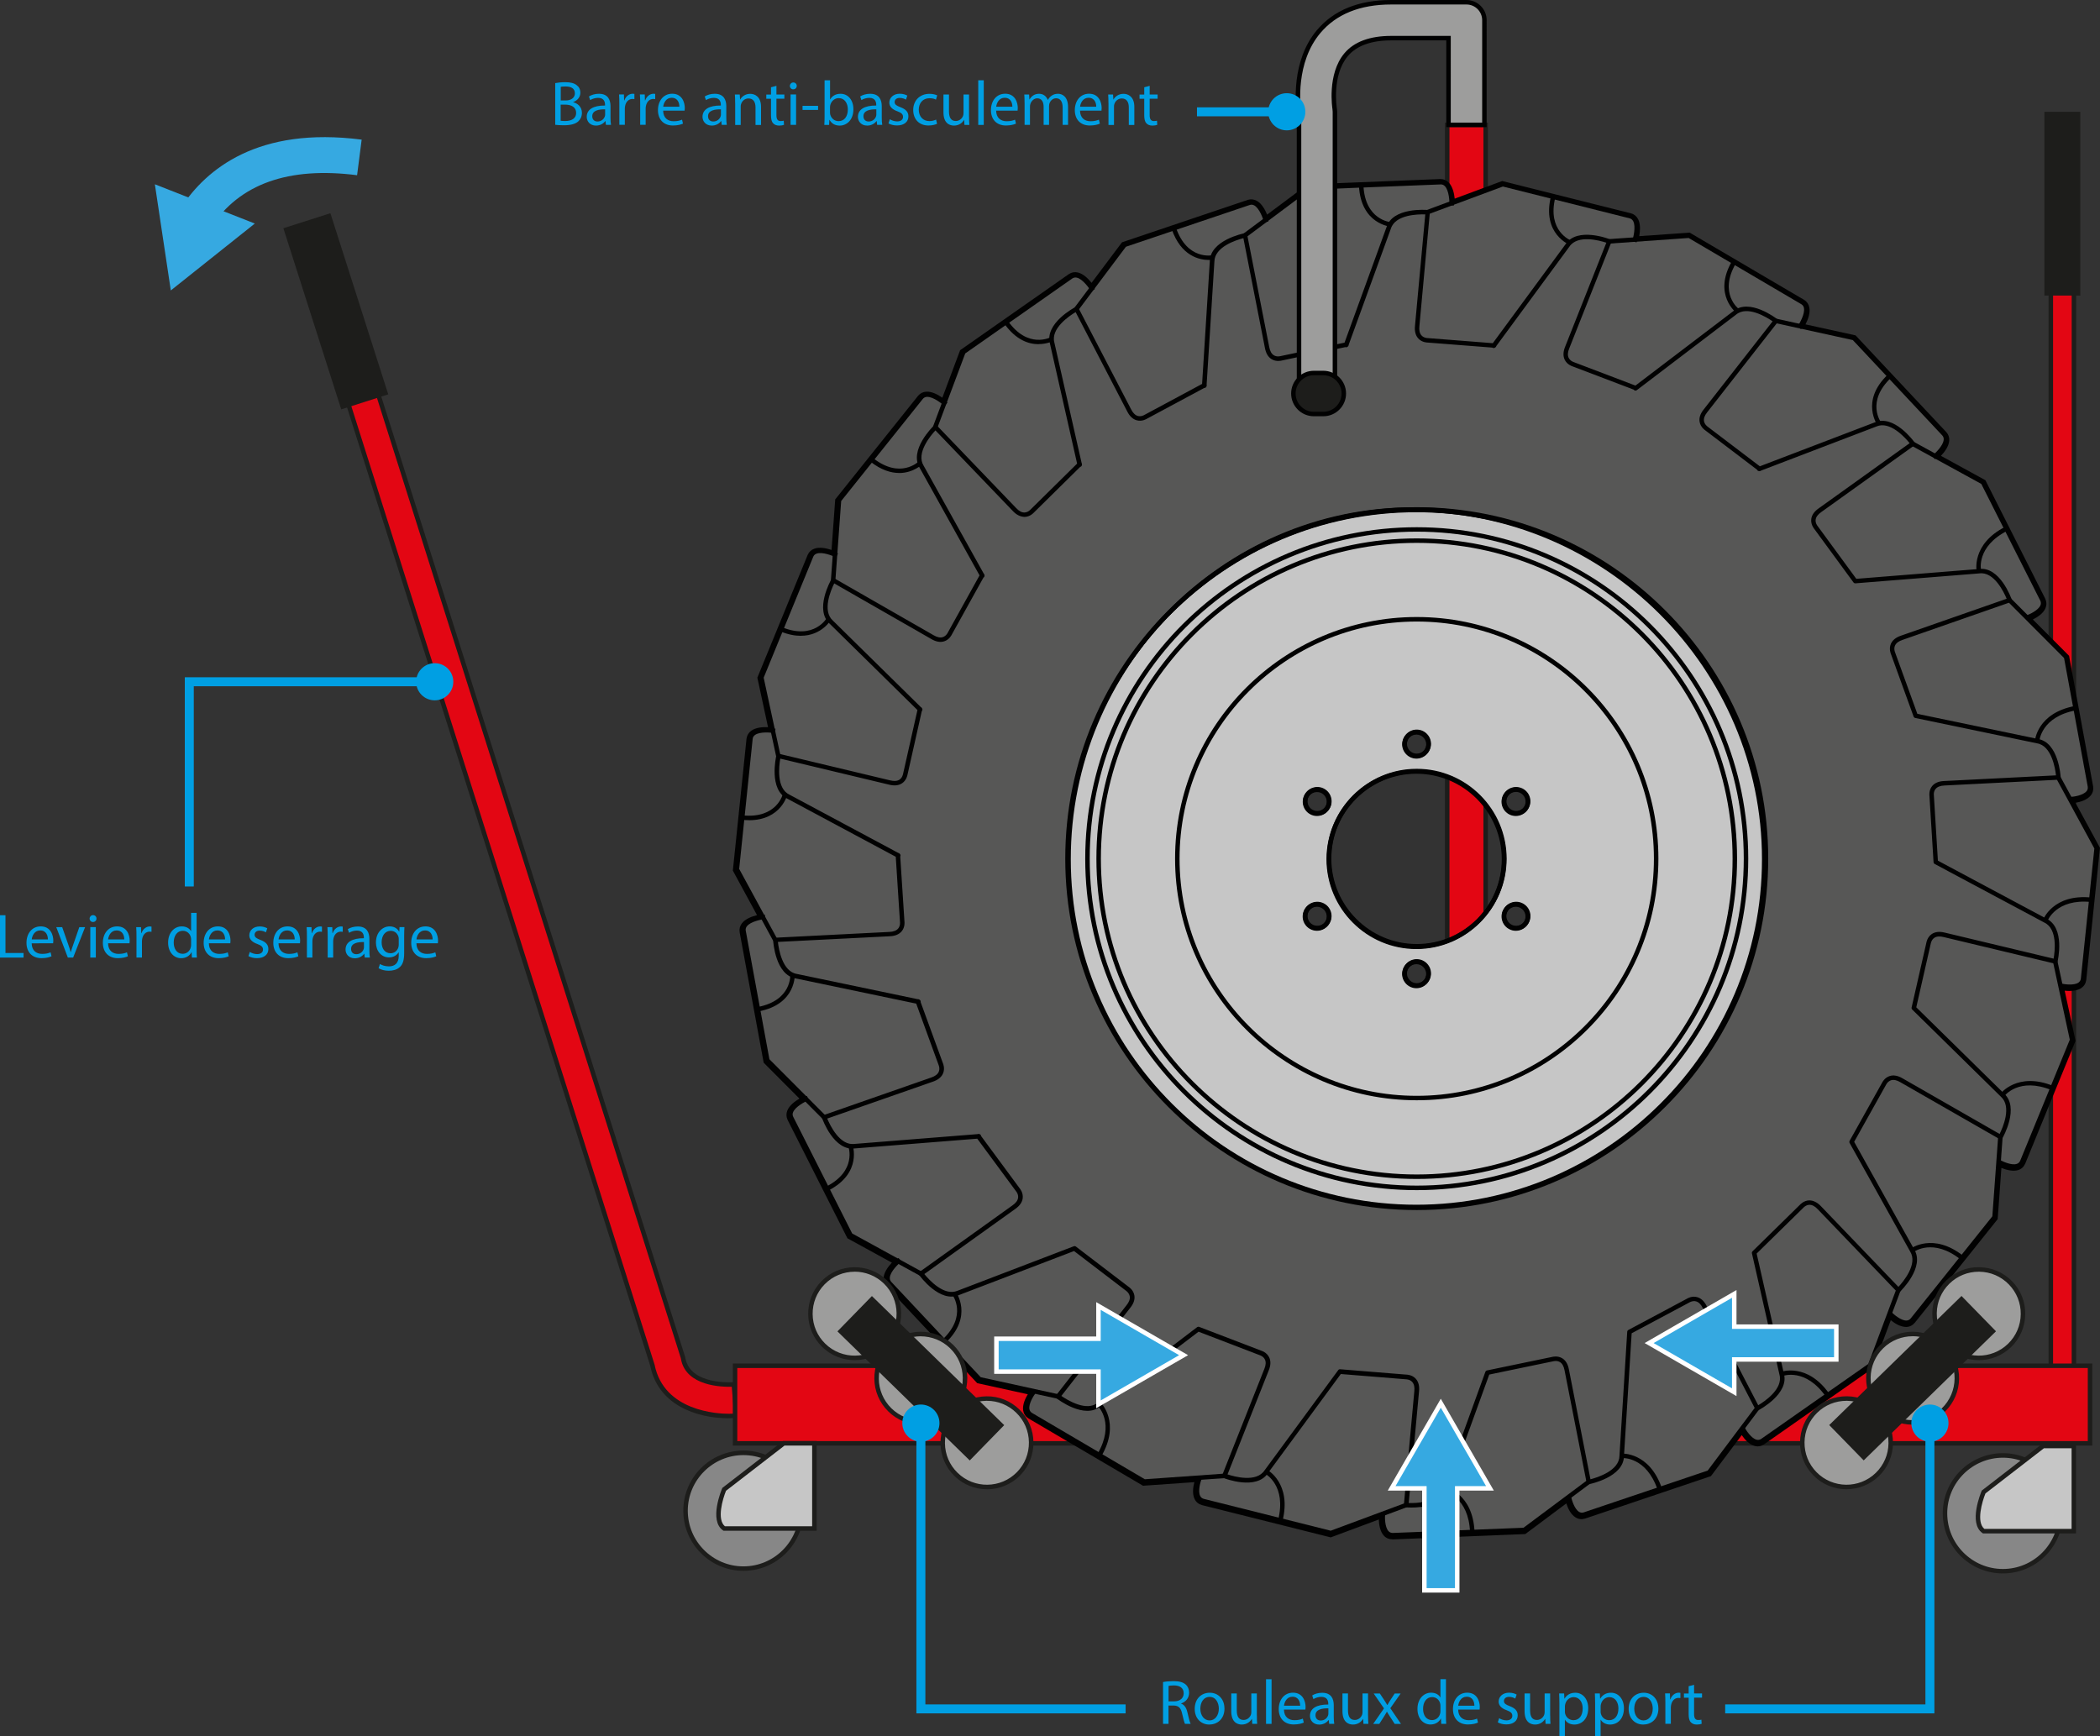 <?xml version="1.0" encoding="UTF-8"?>
<svg id="Calque_2" data-name="Calque 2" xmlns="http://www.w3.org/2000/svg" viewBox="0 0 467.94 386.96">
  <rect x="0" y="0" width="467.94" height="386.96" fill="#333333" stroke="none"/>
  <defs>
    <style>
      .cls-1 {
        fill: #fff;
      }

      .cls-2 {
        fill: #36a9e1;
      }

      .cls-3 {
        fill: #575756;
      }

      .cls-4 {
        fill: #e30613;
      }

      .cls-5 {
        fill: #009fe3;
      }

      .cls-6 {
        fill: #9d9d9c;
      }

      .cls-7 {
        fill: #878787;
      }

      .cls-8 {
        fill: #c6c6c6;
      }

      .cls-9 {
        fill: #1d1d1b;
      }

      .cls-10 {
        fill: #010101;
      }
    </style>
  </defs>
  <g id="Calque_2-2" data-name="Calque 2">
    <g>
      <g>
        <rect class="cls-4" x="456.98" y="49.02" width="5.15" height="256.89"/>
        <path class="cls-9" d="M462.63,306.4h-6.15V48.52h6.15V306.4Zm-5.15-1h4.15V49.52h-4.15v255.89Z"/>
      </g>
      <g>
        <rect class="cls-4" x="322.48" y="27.83" width="8.57" height="293.84"/>
        <path class="cls-9" d="M331.55,322.17h-9.57V27.33h9.57V322.17Zm-8.57-1h7.57V28.33h-7.57V321.17Z"/>
      </g>
      <g>
        <path class="cls-4" d="M162.37,315.58c-5.92,0-15.2-2.29-16.99-11.3L76.09,85.24l6.67-2.11,69.42,219.44,.04,.22c1.17,6.44,10.88,5.77,11.29,5.74l.57,6.98c-.53,.04-1.11,.07-1.72,.07Z"/>
        <path class="cls-9" d="M162.37,316.08c-7.33,0-15.76-3.07-17.48-11.7L75.47,84.91l7.63-2.41,.15,.48,69.42,219.44,.06,.28c1.09,5.99,10.36,5.36,10.76,5.33l.5-.04,.65,7.97-.5,.04c-.56,.05-1.15,.07-1.76,.07ZM76.72,85.57l69.14,218.56c2.07,10.43,14.12,10.95,16.51,10.95,.4,0,.8-.01,1.18-.03l-.49-5.99c-2.12,.06-10.22-.09-11.32-6.17l-.04-.22L82.44,83.76l-5.72,1.81Z"/>
      </g>
      <g>
        <rect class="cls-4" x="163.8" y="304.38" width="301.93" height="17.29"/>
        <path class="cls-9" d="M466.22,322.17H163.29v-18.29H466.22v18.29Zm-301.93-1H465.22v-16.29H164.29v16.29Z"/>
      </g>
      <g>
        <path class="cls-8" d="M315.61,113.66c-42.98,0-77.82,34.84-77.82,77.82s34.84,77.82,77.82,77.82,77.82-34.84,77.82-77.82-34.84-77.82-77.82-77.82Zm0,49.56c1.48,0,2.68,1.2,2.68,2.68s-1.2,2.68-2.68,2.68-2.68-1.2-2.68-2.68,1.2-2.68,2.68-2.68Zm-24.47,14.13c.74-1.28,2.38-1.72,3.66-.98,1.28,.74,1.72,2.38,.98,3.66-.74,1.28-2.38,1.72-3.66,.98-1.28-.74-1.72-2.38-.98-3.66Zm3.66,29.24c-1.28,.74-2.92,.3-3.66-.98-.74-1.28-.3-2.92,.98-3.66,1.28-.74,2.92-.3,3.66,.98,.74,1.28,.3,2.92-.98,3.66Zm20.81,13.15c-1.48,0-2.68-1.2-2.68-2.68s1.2-2.68,2.68-2.68,2.68,1.2,2.68,2.68-1.2,2.68-2.68,2.68Zm0-8.73c-10.79,0-19.53-8.75-19.53-19.53s8.75-19.53,19.53-19.53,19.53,8.75,19.53,19.53-8.75,19.53-19.53,19.53Zm24.47-5.4c-.74,1.28-2.38,1.72-3.66,.98-1.28-.74-1.72-2.38-.98-3.66,.74-1.28,2.38-1.72,3.66-.98,1.28,.74,1.72,2.38,.98,3.66Zm-.98-24.6c-1.28,.74-2.92,.3-3.66-.98-.74-1.28-.3-2.92,.98-3.66,1.28-.74,2.92-.3,3.66,.98s.3,2.92-.98,3.66Z"/>
        <path class="cls-10" d="M315.61,269.79c-43.18,0-78.32-35.13-78.32-78.32s35.13-78.32,78.32-78.32,78.32,35.13,78.32,78.32-35.13,78.32-78.32,78.32Zm0-155.63c-42.63,0-77.32,34.68-77.32,77.32s34.68,77.32,77.32,77.32,77.32-34.68,77.32-77.32-34.68-77.32-77.32-77.32Zm0,106.08c-1.75,0-3.18-1.43-3.18-3.18s1.43-3.18,3.18-3.18,3.18,1.43,3.18,3.18-1.43,3.18-3.18,3.18Zm0-5.36c-1.2,0-2.18,.98-2.18,2.18s.98,2.18,2.18,2.18,2.18-.98,2.18-2.18-.98-2.18-2.18-2.18Zm0-3.37c-11.05,0-20.03-8.99-20.03-20.03s8.99-20.03,20.03-20.03,20.03,8.99,20.03,20.03-8.99,20.03-20.03,20.03Zm0-39.07c-10.49,0-19.03,8.54-19.03,19.03s8.54,19.03,19.03,19.03,19.03-8.54,19.03-19.03-8.54-19.03-19.03-19.03Zm22.15,35c-.54,0-1.08-.14-1.58-.43-.73-.42-1.26-1.11-1.48-1.93-.22-.82-.11-1.68,.32-2.41s1.11-1.26,1.93-1.48c.82-.22,1.68-.11,2.41,.32,.74,.42,1.26,1.11,1.48,1.93s.11,1.68-.32,2.41l-.43-.25,.43,.25c-.59,1.02-1.66,1.59-2.76,1.59Zm0-5.36c-.19,0-.38,.02-.57,.08-.56,.15-1.03,.51-1.32,1.01-.29,.5-.37,1.09-.22,1.65,.15,.56,.51,1.03,1.01,1.32,1.04,.6,2.38,.24,2.98-.8h0c.29-.5,.37-1.09,.22-1.65-.15-.56-.51-1.03-1.02-1.32-.34-.19-.71-.29-1.09-.29Zm-44.3,5.36c-1.1,0-2.17-.57-2.76-1.59-.42-.73-.54-1.59-.32-2.41s.75-1.51,1.48-1.93,1.59-.54,2.41-.32c.82,.22,1.51,.75,1.93,1.48s.54,1.59,.32,2.41c-.22,.82-.75,1.5-1.48,1.93h0c-.5,.29-1.04,.43-1.58,.43Zm0-5.36c-.38,0-.75,.1-1.09,.29-.5,.29-.86,.76-1.02,1.32-.15,.56-.07,1.15,.22,1.65,.6,1.04,1.93,1.4,2.98,.8h0c.5-.29,.86-.76,1.01-1.32,.15-.56,.07-1.15-.22-1.65-.29-.5-.76-.86-1.32-1.01-.19-.05-.38-.08-.57-.08Zm44.31-20.22c-.28,0-.55-.04-.83-.11-.82-.22-1.51-.75-1.93-1.48s-.54-1.59-.32-2.41c.22-.82,.75-1.5,1.48-1.93,1.52-.88,3.46-.36,4.34,1.16,.88,1.52,.35,3.47-1.16,4.34h0c-.49,.28-1.03,.43-1.58,.43Zm0-5.36c-.37,0-.74,.09-1.09,.29-.5,.29-.86,.76-1.01,1.32-.15,.56-.07,1.15,.22,1.65,.29,.5,.76,.86,1.32,1.01,.56,.15,1.15,.07,1.65-.22h0c1.04-.6,1.4-1.94,.8-2.98-.4-.7-1.14-1.09-1.89-1.09Zm-44.31,5.36c-.55,0-1.09-.14-1.58-.43-1.52-.88-2.04-2.82-1.16-4.34h0c.88-1.52,2.83-2.04,4.34-1.16,.73,.42,1.26,1.11,1.48,1.93,.22,.82,.11,1.68-.32,2.41s-1.11,1.26-1.93,1.48c-.27,.07-.55,.11-.83,.11Zm-1.88-4.27c-.6,1.04-.24,2.38,.8,2.98,.5,.29,1.09,.37,1.65,.22,.56-.15,1.03-.51,1.32-1.01,.29-.5,.37-1.09,.22-1.65-.15-.56-.51-1.03-1.01-1.32-1.04-.6-2.38-.24-2.98,.8h0Zm24.04-8.52c-1.75,0-3.18-1.43-3.18-3.18s1.43-3.18,3.18-3.18,3.18,1.43,3.18,3.18-1.43,3.18-3.18,3.18Zm0-5.36c-1.2,0-2.18,.98-2.18,2.18s.98,2.18,2.18,2.18,2.18-.98,2.18-2.18-.98-2.18-2.18-2.18Z"/>
      </g>
      <g>
        <path class="cls-3" d="M461.68,178.5c.85-.09,2.88-.42,3.79-1.53,.38-.47,.53-1.01,.44-1.64l-5.32-28.85-.02-.09-8.47-8.5c.79-.33,2.64-1.22,3.21-2.54,.24-.55,.23-1.12-.04-1.69l-13.27-26.27-10.34-5.67c.81-.78,2.04-2.17,2.17-3.5,.05-.59-.11-1.11-.5-1.56l-20.07-21.4-.06-.07-11.65-2.55c.56-.97,1.38-2.68,1.11-4.01-.12-.58-.42-1.03-.92-1.35l-25.38-14.91-11.75,.83c.26-1.09,.54-2.93-.07-4.11-.27-.53-.69-.87-1.26-1.04l-28.46-7.14-.09-.02-11.06,4.11c-.06-1.12-.3-2.97-1.23-3.93-.41-.43-.91-.64-1.5-.64h0l-29.32,1.17h-.09s-9.45,7.06-9.45,7.06c-.37-1.06-1.13-2.76-2.29-3.42-.51-.29-1.06-.36-1.62-.19l-27.8,9.38-.09,.03-7.08,9.43c-.66-.91-1.86-2.33-3.16-2.64-.58-.14-1.12-.05-1.61,.27l-24.03,16.83-.08,.05-4.14,11.06c-.89-.69-2.44-1.72-3.77-1.64-.59,.03-1.08,.27-1.47,.72l-18.38,22.99-.86,11.76c-1.04-.41-2.82-.96-4.08-.52-.56,.2-.96,.56-1.21,1.1l-11.12,27.15-.04,.09,2.49,11.53c-1.12-.1-2.98-.12-4.06,.66-.48,.35-.77,.81-.85,1.4l-3.03,29.18v.09s5.63,10.36,5.63,10.36c-1.1,.22-2.9,.72-3.72,1.78-.36,.47-.51,.99-.42,1.58l5.32,28.85,.02,.09,8.33,8.36c-1,.52-2.57,1.51-3.06,2.75-.22,.55-.21,1.1,.04,1.63l13.23,26.19,.04,.08,10.34,5.67c-.81,.78-2.04,2.17-2.17,3.5-.05,.59,.11,1.11,.5,1.56l20.07,21.4,.06,.07,11.81,2.59c-.48,.68-1.59,2.46-1.34,3.9,.1,.59,.42,1.06,.95,1.4l25.29,14.87,.08,.05,11.99-.84c-.27,.81-.81,2.8-.18,4.09,.26,.54,.7,.9,1.3,1.08l28.46,7.14,.09,.02,11.25-4.18c-.03,.85,0,2.91,.98,3.97,.41,.44,.92,.67,1.55,.67h0l29.32-1.17h.09s9.62-7.19,9.62-7.19c.21,.83,.83,2.79,2.06,3.54,.33,.2,.68,.3,1.05,.3,.21,0,.42-.03,.64-.1l27.8-9.38,.09-.03,7.21-9.6c.44,.74,1.58,2.44,2.97,2.81,.18,.05,.36,.07,.54,.07,.39,0,.77-.12,1.13-.35l24.03-16.83,.08-.05,4.21-11.23c.62,.57,2.16,1.86,3.58,1.86,.02,0,.04,0,.06,0,.6-.02,1.11-.26,1.53-.74l18.38-22.99,.87-11.97c.61,.31,1.93,.89,3.14,.89,.31,0,.61-.04,.88-.13,.57-.18,1-.56,1.26-1.14l11.12-27.15,.04-.09-2.53-11.73c.39,.07,1.02,.16,1.71,.16,.82,0,1.71-.13,2.36-.57,.5-.34,.8-.82,.89-1.44l3.03-29.18v-.09s-5.73-10.55-5.73-10.55Zm-68.56,12.98c0,42.74-34.77,77.51-77.51,77.51s-77.51-34.77-77.51-77.51,34.02-77.92,76.76-77.92,78.26,35.18,78.26,77.92Z"/>
        <path class="cls-10" d="M310.29,343.06c-.79,0-1.44-.28-1.94-.83-.85-.94-1.08-2.45-1.11-3.59l-10.72,3.99-.15-.04-28.55-7.16c-.76-.22-1.3-.67-1.63-1.35-.56-1.14-.34-2.66-.06-3.76l-11.43,.8-25.51-14.99c-.67-.43-1.06-1.01-1.19-1.75-.22-1.27,.47-2.73,1.02-3.65l-11.26-2.47-.11-.11-20.13-21.47c-.49-.56-.7-1.21-.63-1.94,.11-1.21,.98-2.42,1.84-3.34l-9.9-5.43-13.34-26.41c-.31-.68-.33-1.36-.06-2.04,.45-1.13,1.62-2.04,2.71-2.68l-7.97-8-5.36-29.1c-.11-.74,.07-1.4,.52-1.98,.75-.96,2.13-1.5,3.36-1.81l-5.39-9.92,3.05-29.43c.11-.74,.46-1.32,1.06-1.75,.99-.71,2.47-.85,3.73-.79l-2.38-11.03,11.22-27.38c.31-.68,.81-1.14,1.51-1.38,1.15-.4,2.61-.11,3.8,.29l.82-11.26,18.48-23.11c.49-.57,1.1-.86,1.83-.9,1.2-.06,2.53,.62,3.56,1.34l3.96-10.58,.13-.09,24.11-16.88c.63-.41,1.3-.52,2.01-.35,1.18,.28,2.26,1.32,3.04,2.3l6.78-9.03,28.04-9.46c.72-.21,1.39-.13,2.03,.23,1.06,.6,1.79,1.9,2.27,3.06l9.04-6.75h.15s29.41-1.18,29.41-1.18h0c.75,0,1.37,.27,1.88,.79,.84,.88,1.19,2.32,1.32,3.58l10.58-3.93,.15,.04,28.55,7.16c.72,.21,1.24,.64,1.58,1.29,.56,1.08,.48,2.56,.26,3.8l11.24-.79,.13,.08,25.38,14.91c.63,.4,1.01,.97,1.15,1.69,.24,1.21-.27,2.63-.85,3.77l11.15,2.45,20.24,21.58c.49,.56,.7,1.21,.63,1.94-.11,1.21-.98,2.42-1.84,3.33l9.9,5.43,13.34,26.41c.33,.72,.34,1.43,.05,2.12-.5,1.17-1.79,2-2.81,2.51l8.07,8.1,5.36,29.1c.11,.78-.07,1.46-.55,2.04-.8,.98-2.27,1.42-3.39,1.61l5.47,10.05-.02,.15-3.04,29.28c-.11,.78-.48,1.38-1.1,1.81-.64,.43-1.52,.65-2.64,.65-.38,0-.75-.03-1.07-.06l2.42,11.18-11.22,27.38c-.33,.72-.85,1.19-1.57,1.42-1.1,.36-2.7-.05-3.73-.48l-.83,11.41-18.48,23.11c-.52,.6-1.15,.9-1.9,.92-1.3,0-2.58-.81-3.44-1.51l-4.01,10.71-.13,.09-24.11,16.88c-.67,.43-1.36,.54-2.08,.35-1.23-.33-2.24-1.48-2.88-2.42l-6.87,9.15-.15,.05-27.89,9.41c-.77,.23-1.46,.14-2.1-.25-1.09-.66-1.73-2.05-2.08-3.13l-9.16,6.84h-.25s-29.32,1.18-29.32,1.18h0Zm-2.03-5.87l-.03,.75c-.02,.61-.02,2.66,.85,3.62,.31,.34,.7,.51,1.18,.51l29.24-1.16,10.1-7.54,.18,.72c.15,.59,.73,2.56,1.84,3.23,.4,.24,.82,.29,1.28,.15l27.72-9.35,7.56-10.08,.38,.64c.31,.52,1.42,2.25,2.67,2.58,.45,.12,.86,.05,1.27-.21l23.97-16.78,4.41-11.79,.55,.51c.44,.41,1.96,1.73,3.24,1.73,.51-.01,.89-.2,1.21-.56l18.27-22.85,.92-12.56,.67,.33c.5,.25,1.79,.83,2.91,.83,.27,0,.52-.04,.73-.1,.44-.14,.75-.43,.96-.87l11.09-27.08-2.66-12.31,.73,.13c.39,.07,.98,.15,1.63,.15,.9,0,1.61-.17,2.08-.48,.38-.26,.6-.62,.67-1.1l3.02-29.1-6.02-11.07,.74-.08c.6-.07,2.64-.36,3.46-1.35,.29-.36,.4-.77,.33-1.25l-5.3-28.78-8.89-8.92,.69-.29c.56-.23,2.43-1.08,2.94-2.28,.18-.43,.17-.85-.03-1.29l-13.19-26.12-10.8-5.92,.49-.47c.71-.68,1.91-2,2.01-3.18,.04-.46-.08-.84-.38-1.19l-20.01-21.34-12.16-2.67,.34-.59c.5-.86,1.29-2.48,1.06-3.67-.09-.45-.32-.79-.7-1.03l-25.23-14.82-12.27,.86,.16-.66c.23-.95,.52-2.71-.03-3.76-.21-.41-.52-.66-.96-.79l-28.38-7.12-11.55,4.29-.04-.68c-.05-.98-.26-2.75-1.09-3.61-.32-.33-.69-.49-1.14-.49l-29.24,1.16-9.87,7.37-.23-.64c-.33-.92-1.03-2.56-2.06-3.15-.4-.23-.8-.27-1.23-.15l-27.72,9.35-7.4,9.85-.4-.55c-.57-.79-1.71-2.17-2.87-2.45-.44-.1-.85-.04-1.23,.21l-23.97,16.78-4.32,11.55-.54-.42c-.77-.6-2.25-1.59-3.44-1.54-.46,.02-.82,.2-1.12,.54l-18.27,22.85-.9,12.29-.63-.25c-.91-.36-2.61-.9-3.74-.51-.43,.15-.73,.42-.92,.84l-11.09,27.08,2.6,12.04-.68-.06c-.98-.09-2.76-.13-3.73,.56-.37,.27-.58,.61-.65,1.06l-3.02,29.1,5.89,10.82-.67,.13c-.96,.19-2.69,.65-3.42,1.59-.28,.36-.39,.75-.32,1.2l5.3,28.78,8.7,8.73-.6,.31c-.87,.45-2.39,1.38-2.83,2.49-.17,.43-.16,.83,.03,1.24l13.19,26.12,10.8,5.92-.49,.47c-.71,.68-1.91,2-2.01,3.19-.04,.46,.08,.84,.38,1.18l20.01,21.34,12.39,2.72-.43,.61c-.35,.5-1.48,2.24-1.26,3.53,.08,.46,.31,.8,.72,1.07l25.23,14.82,12.58-.89-.24,.71c-.19,.58-.77,2.55-.21,3.72,.2,.42,.53,.68,1,.82l28.38,7.12,11.81-4.39Zm7.35-67.7c-43.02,0-78.01-35-78.01-78.01s34.66-78.42,77.26-78.42c20.83,0,40.54,8.2,55.51,23.08,14.99,14.9,23.25,34.56,23.25,55.34,0,43.02-35,78.01-78.01,78.01Zm-.75-155.43c-42.05,0-76.26,34.73-76.26,77.42s34.55,77.01,77.01,77.01,77.01-34.55,77.01-77.01-34.88-77.42-77.76-77.42Z"/>
      </g>
      <g>
        <g>
          <g>
            <path class="cls-10" d="M431.18,102.36l-.63-.78c.67-.54,2.44-2.23,2.56-3.57,.03-.37-.06-.68-.3-.95l-19.95-21.27-17.32-3.8,.21-.98,17.62,3.87,20.17,21.52c.43,.49,.61,1.06,.55,1.71-.18,2.03-2.82,4.17-2.94,4.26Z"/>
            <path class="cls-10" d="M418.44,94.88c-.04-.05-4.05-5.49,2.28-11.45l.69,.73c-5.68,5.35-2.32,9.93-2.17,10.12l-.8,.61Z"/>
          </g>
          <g>
            <path class="cls-10" d="M235.62,311.72l-17.62-3.87-20.17-21.52c-.43-.49-.61-1.06-.55-1.71,.19-2.03,2.82-4.17,2.94-4.26l.62,.78c-.67,.54-2.44,2.23-2.56,3.57-.03,.37,.06,.68,.3,.95l19.95,21.27,17.32,3.8-.21,.98Z"/>
            <path class="cls-10" d="M210.67,299.31l-.69-.73c5.68-5.35,2.32-9.93,2.17-10.12l.8-.61c.04,.05,4.05,5.49-2.28,11.45Z"/>
          </g>
        </g>
        <g>
          <g>
            <path class="cls-10" d="M451.9,138.09l-.33-.94c.7-.25,2.62-1.13,3.09-2.24,.15-.34,.14-.68-.02-1.03l-13.15-26.03-15.55-8.52,.48-.88,15.82,8.67,13.3,26.33c.29,.63,.3,1.25,.04,1.86-.74,1.74-3.56,2.75-3.68,2.79Z"/>
            <path class="cls-10" d="M440.47,127.41c-.01-.06-1.3-6.12,6.4-10.03l.45,.89c-6.98,3.54-5.92,8.7-5.87,8.92l-.98,.22Z"/>
          </g>
          <g>
            <path class="cls-10" d="M204.96,284.3l-15.82-8.67-13.3-26.33c-.27-.59-.29-1.19-.05-1.79,.75-1.9,3.88-3.2,4.02-3.26l.38,.93c-.8,.33-2.97,1.45-3.47,2.7-.14,.34-.13,.67,.02,.99l13.15,26.03,15.55,8.52-.48,.88Z"/>
            <path class="cls-10" d="M184.52,265.36l-.45-.89c6.93-3.52,5.02-8.87,4.93-9.1l.94-.35c.02,.06,2.34,6.41-5.42,10.34Z"/>
          </g>
        </g>
        <g>
          <g>
            <path class="cls-10" d="M461.39,178.61l-.05-1c.74-.04,2.83-.34,3.6-1.28,.24-.29,.32-.61,.27-1l-5.28-28.68-12.52-12.56,.71-.71,12.74,12.78,5.34,29.01c.1,.69-.06,1.29-.48,1.79-1.2,1.46-4.19,1.63-4.32,1.64Z"/>
            <path class="cls-10" d="M454.43,165.21l-1-.06c0-.06,.47-6.24,8.96-7.82l.18,.98c-7.69,1.44-8.13,6.68-8.15,6.9Z"/>
          </g>
          <g>
            <path class="cls-10" d="M183.27,249.34l-12.74-12.78-5.34-29.01c-.09-.65,.06-1.22,.46-1.73,1.25-1.61,4.63-1.98,4.77-2l.1,.99c-.86,.09-3.26,.56-4.09,1.62-.23,.29-.31,.6-.26,.96l5.28,28.68,12.52,12.56-.71,.71Z"/>
            <path class="cls-10" d="M168.98,225.41l-.18-.98c7.64-1.43,7.31-7.1,7.3-7.34l1-.08c0,.07,.44,6.81-8.11,8.4Z"/>
          </g>
        </g>
        <g>
          <g>
            <path class="cls-10" d="M461.22,220.41c-1.1,0-2.06-.22-2.13-.24l.23-.97c.72,.17,2.82,.47,3.81-.21,.31-.21,.48-.5,.54-.88l3.01-29.01-8.47-15.58,.88-.48,8.62,15.85-.02,.15-3.03,29.18c-.1,.69-.42,1.21-.97,1.58-.68,.46-1.62,.6-2.47,.6Z"/>
            <path class="cls-10" d="M456.19,205.35l-.94-.34c.02-.06,2.21-5.86,10.8-4.98l-.1,.99c-7.78-.77-9.68,4.12-9.76,4.33Z"/>
          </g>
          <g>
            <path class="cls-10" d="M172.3,209.7l-8.62-15.85,.02-.15,3.03-29.18c.09-.65,.4-1.16,.93-1.53,1.66-1.19,5-.6,5.14-.57l-.18,.98c-.85-.16-3.29-.39-4.38,.4-.3,.22-.47,.49-.52,.84l-3.01,29.01,8.47,15.58-.88,.48Z"/>
            <path class="cls-10" d="M166.87,182.79c-.48,0-.99-.03-1.53-.08l.1-.99c7.74,.77,9.02-4.75,9.07-4.99l.98,.21c-.01,.06-1.32,5.86-8.61,5.86Z"/>
          </g>
        </g>
        <g>
          <g>
            <path class="cls-10" d="M448.75,260.48c-1.65,0-3.49-1.04-3.58-1.09l.5-.87c.65,.37,2.57,1.24,3.72,.87,.35-.11,.6-.34,.76-.69l11.06-26.99-3.74-17.33,.98-.21,3.81,17.64-11.18,27.29c-.29,.63-.75,1.05-1.38,1.25-.3,.1-.61,.13-.94,.13Z"/>
            <path class="cls-10" d="M446.56,244.35l-.81-.59s3.77-4.99,11.77-1.74l-.38,.93c-7.25-2.95-10.45,1.22-10.58,1.4Z"/>
          </g>
          <g>
            <path class="cls-10" d="M172.95,168.57l-3.81-17.63,11.18-27.29c.27-.59,.71-1,1.32-1.21,1.92-.68,4.96,.84,5.09,.9l-.45,.89c-.77-.39-3.04-1.3-4.31-.85-.35,.12-.59,.34-.74,.66l-11.06,26.99,3.74,17.33-.98,.21Z"/>
            <path class="cls-10" d="M178.45,141.7c-1.31,0-2.84-.28-4.58-.99l.38-.93c7.2,2.93,9.99-2.02,10.11-2.23l.88,.47s-2.04,3.67-6.78,3.67Z"/>
          </g>
        </g>
        <g>
          <g>
            <path class="cls-10" d="M424.77,295.3c-1.88,0-3.92-2.1-4-2.19l.72-.69c.51,.53,2.08,1.88,3.28,1.88h.04c.37-.01,.68-.16,.93-.45l18.21-22.78,1.29-17.68,1,.07-1.31,18-18.42,23.04c-.45,.53-1.01,.79-1.67,.81-.02,0-.04,0-.06,0Z"/>
            <path class="cls-10" d="M436.89,280.71c-6.12-4.87-10.37-1.77-10.55-1.64l-.61-.79s5.02-3.73,11.78,1.65l-.62,.78Z"/>
          </g>
          <g>
            <path class="cls-10" d="M186.15,129.35l-1-.07,1.31-18,18.42-23.04c.43-.49,.97-.75,1.61-.79,2-.13,4.53,2.2,4.63,2.3l-.68,.73c-.63-.59-2.54-2.1-3.9-2.03-.37,.02-.66,.16-.89,.43l-18.21,22.78-1.29,17.68Z"/>
            <path class="cls-10" d="M200.36,105.41c-1.81,0-4.02-.63-6.49-2.59l.62-.78c6.08,4.84,10.16,.88,10.33,.71l.71,.7s-1.99,1.97-5.17,1.97Z"/>
          </g>
        </g>
        <g>
          <g>
            <path class="cls-10" d="M391.74,321.91c-.19,0-.39-.03-.59-.08-1.83-.49-3.23-3.13-3.29-3.25l.89-.46c.34,.66,1.49,2.43,2.66,2.74,.36,.09,.69,.04,1.02-.17l23.89-16.73,6.22-16.61,.94,.35-6.33,16.9-.13,.09-24.03,16.83c-.4,.26-.81,.39-1.24,.39Z"/>
            <path class="cls-10" d="M406.82,311.22c-4.5-6.4-9.45-4.62-9.66-4.54l-.36-.93c.06-.02,5.87-2.16,10.84,4.9l-.82,.58Z"/>
          </g>
          <g>
            <path class="cls-10" d="M208.86,95.37l-.94-.35,6.33-16.9,.13-.09,24.03-16.83c.55-.35,1.14-.45,1.77-.3,1.99,.47,3.72,3.38,3.8,3.51l-.86,.51c-.44-.74-1.86-2.73-3.17-3.04-.36-.08-.68-.03-.98,.16l-23.89,16.73-6.22,16.61Z"/>
            <path class="cls-10" d="M231.43,76.71c-2.16,0-5.05-.89-7.68-4.63l.82-.58c4.47,6.36,9.5,3.7,9.71,3.58l.48,.87s-1.38,.74-3.33,.74Z"/>
          </g>
        </g>
        <g>
          <g>
            <path class="cls-10" d="M352.49,338.12c-.4,0-.78-.11-1.14-.33-1.62-.98-2.21-3.92-2.24-4.04l.98-.19c.14,.73,.75,2.76,1.78,3.38,.32,.19,.65,.23,1.02,.12l27.63-9.32,10.64-14.18,.8,.6-10.83,14.43-27.95,9.43c-.24,.07-.47,.11-.7,.11Z"/>
            <path class="cls-10" d="M369.37,332.03c-2.52-7.41-7.77-7.09-7.99-7.08l-.08-1c.06,0,6.24-.42,9.02,7.75l-.95,.32Z"/>
          </g>
          <g>
            <path class="cls-10" d="M240.23,69.16l-.8-.6,10.83-14.43,27.95-9.43c.63-.19,1.22-.11,1.78,.21,1.77,1.01,2.62,4.3,2.66,4.44l-.97,.25c-.21-.84-1.02-3.15-2.18-3.81-.32-.18-.64-.22-.98-.12l-27.63,9.32-10.64,14.18Z"/>
            <path class="cls-10" d="M269.39,57.94c-2.03,0-6.23-.79-8.32-6.93l.95-.32c2.5,7.36,8.07,6.23,8.31,6.17l.22,.98s-.46,.1-1.16,.1Z"/>
          </g>
        </g>
        <g>
          <g>
            <path class="cls-10" d="M310.35,342.64c-.69,0-1.26-.25-1.7-.73-1.28-1.4-1.02-4.38-1.01-4.51l1,.09c-.07,.74-.06,2.85,.75,3.74,.25,.27,.56,.41,.95,.41h0l29.14-1.16,14.21-10.61,.6,.8-14.46,10.79h-.15s-29.32,1.17-29.32,1.17h0Z"/>
            <path class="cls-10" d="M327.57,341.46c-.33-7.82-5.46-9-5.67-9.04l.2-.98c.06,.01,6.11,1.35,6.47,9.98l-1,.04Z"/>
          </g>
          <g>
            <path class="cls-10" d="M277.7,52.85l-.6-.8,14.46-10.79h.15s29.32-1.17,29.32-1.17h0c.65,0,1.2,.24,1.65,.7,1.42,1.47,1.3,4.86,1.3,5.01l-1-.04c.03-.86-.09-3.31-1.02-4.27-.26-.27-.55-.39-.91-.39h0l-29.14,1.16-14.21,10.61Z"/>
            <path class="cls-10" d="M309.98,50.53c-.07,0-6.8-.53-7.17-9.22l1-.04c.33,7.77,5.99,8.25,6.23,8.26l-.06,1Z"/>
          </g>
        </g>
        <g>
          <g>
            <path class="cls-10" d="M296.57,342.19l-.15-.04-28.46-7.14c-.67-.2-1.14-.59-1.43-1.19-.83-1.7,.25-4.49,.3-4.61l.93,.37c-.27,.69-.86,2.72-.33,3.8,.16,.33,.42,.55,.8,.66l28.29,7.1,16.62-6.18,.35,.94-16.91,6.29Z"/>
            <path class="cls-10" d="M285.78,338.97l-.97-.24c1.88-7.59-2.7-10.17-2.9-10.28l.47-.88c.06,.03,5.48,3.02,3.4,11.4Z"/>
          </g>
          <g>
            <path class="cls-10" d="M364.65,54.02l-.95-.32c.27-.82,.85-3.2,.23-4.39-.17-.33-.42-.54-.76-.64l-28.29-7.1-16.62,6.18-.35-.94,16.91-6.29,.15,.04,28.46,7.14c.63,.18,1.09,.56,1.39,1.14,.94,1.81-.12,5.03-.16,5.17Z"/>
            <path class="cls-10" d="M349.88,54.62c-.06-.02-6.37-2.43-4.28-10.87l.97,.24c-1.87,7.54,3.42,9.6,3.65,9.69l-.34,.94Z"/>
          </g>
        </g>
        <g>
          <g>
            <path class="cls-10" d="M254.85,330.69l-.13-.08-25.29-14.87c-.58-.37-.93-.89-1.04-1.54-.32-1.87,1.51-4.24,1.59-4.34l.79,.61c-.46,.59-1.59,2.37-1.39,3.56,.06,.37,.25,.65,.58,.86l25.14,14.78,17.69-1.25,.07,1-18,1.27Z"/>
            <path class="cls-10" d="M245.4,324.56l-.86-.5c3.95-6.76,.27-10.52,.11-10.68l.7-.71s4.41,4.44,.05,11.89Z"/>
          </g>
          <g>
            <path class="cls-10" d="M314.47,335.98c-.68,0-1.13-.04-1.2-.04-.13-.01-.25-.08-.34-.18-.08-.1-.13-.23-.11-.37l2.33-25.34c.1-.91-.06-1.6-.46-2.05-.52-.59-1.33-.6-1.34-.6l-14.58-1.18-16.23,22.08c-2.58,3.92-9.62,1.21-9.91,1.09-.12-.05-.22-.14-.28-.27-.05-.12-.05-.26,0-.38l9.38-23.66c.35-.85,.39-1.55,.13-2.09-.34-.71-1.11-.95-1.11-.95l-13.68-5.25-21.82,16.6c-3.58,3.03-9.57-1.56-9.82-1.75-.1-.08-.17-.2-.19-.33-.02-.13,.02-.26,.1-.37l15.68-20.05c.58-.72,.82-1.38,.72-1.98-.13-.77-.79-1.21-.79-1.22l-11.62-8.88-25.59,9.79c-4.29,1.9-8.74-4.19-8.93-4.45-.08-.11-.11-.24-.09-.37,.02-.13,.09-.25,.2-.33l20.69-14.82c.75-.52,1.17-1.09,1.25-1.69,.1-.78-.41-1.4-.42-1.4l-8.68-11.77-27.28,2.17c-4.65,.64-7.21-6.48-7.31-6.78-.04-.12-.04-.26,.02-.38,.06-.12,.16-.21,.29-.25l24.02-8.39c.87-.29,1.43-.72,1.67-1.27,.32-.72,0-1.46,0-1.46l-5.01-13.74-26.78-5.6c-4.64-.72-5.09-8.25-5.11-8.57,0-.13,.04-.26,.13-.36,.09-.1,.21-.16,.35-.16l25.42-1.29c.92-.04,1.57-.29,1.96-.75,.51-.6,.41-1.4,.41-1.41l-.94-14.59-24.12-12.92c-4.25-2-2.56-9.35-2.49-9.66,.03-.13,.11-.24,.22-.31,.11-.07,.25-.09,.38-.06l24.75,5.92c.89,.22,1.59,.17,2.09-.16,.65-.43,.78-1.23,.79-1.24l3.21-14.27-19.51-19.19c-3.51-3.12,.18-9.69,.34-9.97,.07-.12,.17-.2,.3-.23,.13-.04,.26-.02,.38,.05l22.08,12.66c.79,.47,1.49,.61,2.06,.43,.74-.24,1.09-.95,1.09-.96l7.1-12.8-13.31-23.91c-2.49-3.98,2.9-9.25,3.13-9.47,.1-.09,.23-.14,.36-.14,.13,0,.26,.06,.35,.15l17.62,18.36c.63,.67,1.26,1.02,1.85,.99,.79-.01,1.32-.61,1.33-.62l10.41-10.27-6.04-26.69c-1.27-4.52,5.39-8.06,5.67-8.21,.12-.06,.25-.08,.38-.03,.13,.04,.23,.13,.29,.25l11.73,22.58c.41,.82,.92,1.32,1.5,1.48,.75,.2,1.43-.21,1.44-.22l12.88-6.92,1.72-27.31c.05-4.7,7.44-6.21,7.75-6.28,.13-.03,.27,0,.38,.08s.19,.19,.21,.32l4.9,24.97c.17,.9,.51,1.52,1.02,1.83,.67,.42,1.44,.2,1.45,.2l14.31-3.01,9.35-25.72c1.37-4.49,8.89-3.87,9.21-3.84,.13,.01,.25,.08,.34,.18,.08,.1,.13,.23,.11,.37l-2.33,25.34c-.1,.91,.06,1.6,.46,2.05,.52,.59,1.33,.6,1.34,.6l14.56,1.14,16.21-22.05c2.58-3.92,9.62-1.21,9.92-1.09,.12,.05,.22,.14,.28,.27,.05,.12,.05,.26,0,.38l-9.38,23.66c-.35,.85-.39,1.55-.13,2.09,.34,.71,1.11,.95,1.11,.95l13.77,5.24,21.77-16.56c3.58-3.04,9.57,1.56,9.82,1.75,.1,.08,.17,.2,.19,.33,.02,.13-.02,.26-.1,.37l-15.68,20.05c-.58,.72-.82,1.38-.72,1.98,.13,.77,.79,1.21,.79,1.22l11.65,8.85,25.56-9.77c4.29-1.91,8.74,4.19,8.93,4.45,.08,.11,.11,.24,.09,.37-.02,.13-.09,.25-.2,.33l-20.69,14.82c-.75,.52-1.17,1.09-1.25,1.69-.1,.78,.42,1.4,.42,1.4l8.64,11.79,27.31-2.19c4.66-.63,7.21,6.48,7.31,6.78,.04,.12,.04,.26-.02,.38-.06,.12-.16,.21-.29,.25l-24.02,8.39c-.87,.29-1.43,.72-1.67,1.27-.32,.72,0,1.46,0,1.46l4.98,13.75,26.83,5.59c4.64,.72,5.09,8.25,5.11,8.57,0,.13-.04,.26-.13,.36-.09,.1-.21,.16-.35,.16l-25.42,1.29c-.92,.04-1.57,.29-1.96,.75-.51,.6-.41,1.4-.4,1.41l.9,14.59,24.16,12.92c4.25,2,2.56,9.35,2.49,9.66-.03,.13-.11,.24-.22,.31-.11,.07-.25,.09-.38,.06l-24.75-5.92c-.89-.22-1.59-.17-2.09,.16-.65,.43-.78,1.23-.79,1.24l-3.24,14.25,19.54,19.2c3.51,3.12-.18,9.69-.34,9.97-.07,.12-.17,.2-.3,.23-.13,.03-.27,.02-.38-.05l-22.08-12.66c-.79-.47-1.49-.61-2.06-.43-.74,.24-1.09,.95-1.09,.96l-7.13,12.76,13.35,23.93c2.5,3.98-2.9,9.25-3.13,9.47-.1,.09-.21,.14-.36,.14-.13,0-.26-.06-.35-.15l-17.62-18.36c-.62-.66-1.23-.99-1.83-.99h-.02c-.79,.01-1.32,.61-1.33,.62l-10.44,10.24,6.06,26.72c1.27,4.52-5.39,8.06-5.67,8.21-.12,.06-.26,.07-.38,.03-.13-.04-.23-.13-.29-.25l-11.73-22.58c-.41-.82-.91-1.31-1.49-1.47-.76-.21-1.44,.21-1.45,.22l-12.9,6.89-1.71,27.35c-.05,4.7-7.44,6.21-7.75,6.28-.13,.03-.27,0-.38-.08-.11-.07-.19-.19-.21-.32l-4.9-24.97c-.17-.9-.51-1.52-1.02-1.83-.67-.41-1.44-.2-1.45-.2l-14.31,2.97-9.34,25.76c-1.06,3.46-5.75,3.88-8,3.88Zm-.61-1.01c1.62,.05,6.7-.04,7.67-3.19l9.45-26.04c.06-.16,.2-.28,.37-.32l14.55-3.02s1.15-.33,2.21,.31c.77,.47,1.27,1.31,1.49,2.51l4.8,24.46c1.58-.41,6.42-1.92,6.46-5.22l1.73-27.65c.01-.17,.11-.33,.26-.41l13.11-7s1.01-.65,2.2-.32c.87,.24,1.59,.9,2.13,1.98l11.49,22.12c1.4-.83,5.62-3.66,4.73-6.83l-6.13-27.02c-.04-.17,.01-.35,.14-.47l10.61-10.41s.79-.9,2.02-.93c.86,0,1.78,.42,2.61,1.3l17.26,17.98c1.11-1.19,4.36-5.09,2.62-7.88l-13.49-24.19c-.08-.15-.08-.34,0-.49l7.25-12.97s.5-1.09,1.68-1.46c.86-.27,1.82-.1,2.87,.52l21.62,12.39c.73-1.46,2.75-6.11,.29-8.3l-19.76-19.42c-.12-.12-.18-.3-.14-.47l3.3-14.49s.18-1.19,1.2-1.88c.75-.5,1.72-.61,2.9-.31l24.24,5.8c.29-1.6,.92-6.64-2.06-8.04l-24.43-13.06c-.15-.08-.25-.24-.26-.41l-.92-14.83s-.17-1.19,.62-2.14c.58-.69,1.48-1.07,2.69-1.11l24.89-1.26c-.18-1.62-.99-6.63-4.24-7.14l-27.12-5.65c-.17-.04-.31-.16-.37-.32l-5.06-13.97s-.49-1.09,0-2.23c.36-.83,1.12-1.44,2.27-1.83l23.53-8.22c-.63-1.5-2.82-6.09-6.08-5.65l-27.61,2.21c-.17,.01-.34-.06-.44-.2l-8.78-11.98s-.78-.91-.63-2.14c.11-.89,.67-1.7,1.66-2.39l20.26-14.52c-1.02-1.27-4.42-5.05-7.43-3.71l-25.66,9.81c-.08,.07-.18,.11-.28,.12h-.12c-.22,.03-.44-.1-.52-.32l-11.58-8.8s-1.01-.66-1.21-1.87c-.15-.89,.16-1.82,.92-2.76l15.35-19.63c-1.34-.92-5.66-3.6-8.17-1.47l-22.09,16.81c-.17,.13-.4,.14-.57,.02-.06-.04-.1-.08-.14-.14l-13.67-5.2s-1.15-.34-1.69-1.46c-.39-.81-.36-1.79,.1-2.91l9.18-23.17c-1.54-.51-6.44-1.85-8.25,.9l-16.25,22.1c-.03,.13-.11,.25-.23,.33l-.11,.07c-.18,.11-.4,.1-.56-.02l-14.49-1.13s-1.2,0-2.03-.92c-.6-.67-.85-1.62-.72-2.82l2.29-24.82c-1.62-.05-6.71,.04-7.67,3.19l-9.38,25.82c0,.11-.03,.21-.1,.31l-.07,.09c-.13,.18-.37,.25-.58,.17l-14.23,3s-1.16,.33-2.21-.31c-.77-.47-1.27-1.31-1.49-2.51l-4.8-24.46c-1.58,.41-6.42,1.92-6.46,5.22l-1.73,27.41c.03,.1,.03,.22,0,.32l-.04,.11c-.08,.21-.29,.34-.51,.33l-12.81,6.88s-1.01,.65-2.21,.32c-.87-.24-1.59-.9-2.13-1.99l-11.49-22.12c-1.4,.83-5.62,3.65-4.73,6.82l6.06,26.79c.06,.09,.09,.2,.08,.31v.12c-.02,.23-.19,.42-.4,.46l-10.35,10.21s-.79,.91-2.03,.93c-.89-.02-1.78-.42-2.61-1.3l-17.26-17.98c-1.11,1.19-4.36,5.09-2.62,7.88l13.38,24.03c.07,.06,.12,.14,.14,.23l.03,.1c.06,.23-.04,.46-.24,.58l-7.07,12.73s-.5,1.09-1.68,1.46c-.86,.27-1.82,.1-2.87-.52l-21.62-12.39c-.73,1.46-2.75,6.11-.29,8.3l19.58,19.26c.1,.04,.18,.12,.24,.21l.06,.1c.11,.2,.07,.44-.08,.6l-3.19,14.19s-.18,1.19-1.2,1.88c-.75,.5-1.72,.61-2.9,.31l-24.24-5.8c-.29,1.6-.92,6.64,2.06,8.04l24.22,12.97c.1,.01,.2,.06,.28,.14l.08,.08c.17,.16,.2,.41,.09,.6l.94,14.51s.17,1.19-.62,2.14c-.58,.69-1.48,1.07-2.69,1.11l-24.89,1.26c.18,1.62,.99,6.63,4.24,7.14l26.89,5.62c.1-.02,.21,0,.31,.05l.11,.06c.21,.11,.31,.34,.26,.56l4.98,13.66s.49,1.1,0,2.23c-.36,.83-1.12,1.44-2.27,1.83l-23.53,8.22c.63,1.5,2.8,6.09,6.08,5.65l27.4-2.18c.09-.04,.2-.06,.3-.04l.11,.02c.22,.04,.39,.23,.4,.45l8.64,11.71s.78,.91,.63,2.14c-.11,.89-.67,1.7-1.66,2.39l-20.26,14.51c1.02,1.26,4.41,5.04,7.43,3.71l25.87-9.9c.16-.06,.34-.04,.48,.07l11.81,9.02s1.01,.65,1.21,1.87c.15,.89-.16,1.82-.92,2.76l-15.35,19.63c1.34,.93,5.66,3.6,8.17,1.47l22.07-16.78c.14-.1,.32-.13,.48-.07l13.9,5.33s1.15,.34,1.69,1.46c.39,.81,.36,1.79-.1,2.91l-9.18,23.17c1.55,.51,6.44,1.86,8.25-.9l16.41-22.33c.1-.14,.26-.22,.44-.2l14.82,1.2s1.2,0,2.03,.92c.6,.67,.85,1.62,.72,2.82l-2.29,24.82Z"/>
            <path class="cls-10" d="M401.34,73.36l-.82-.57c.49-.71,1.71-2.83,1.45-4.15-.07-.36-.25-.63-.55-.82l-25.14-14.78-17.69,1.25-.07-1,18-1.27,.13,.08,25.29,14.87c.55,.35,.88,.85,1.01,1.48,.4,2-1.53,4.79-1.61,4.91Z"/>
            <path class="cls-10" d="M387,69.79c-.06-.04-5.43-4.12-1.04-11.63l.86,.5c-3.94,6.74,.58,10.18,.77,10.32l-.59,.8Z"/>
          </g>
        </g>
      </g>
      <path class="cls-10" d="M315.69,269.68c-43.18,0-78.32-35.13-78.32-78.32s35.13-78.32,78.32-78.32,78.32,35.13,78.32,78.32-35.13,78.32-78.32,78.32Zm0-155.63c-42.63,0-77.32,34.68-77.32,77.32s34.68,77.32,77.32,77.32,77.32-34.68,77.32-77.32-34.68-77.32-77.32-77.32Z"/>
      <path class="cls-10" d="M315.69,265.24c-40.73,0-73.87-33.14-73.87-73.87s33.14-73.87,73.87-73.87,73.87,33.14,73.87,73.87-33.14,73.87-73.87,73.87Zm0-146.75c-40.18,0-72.87,32.69-72.87,72.87s32.69,72.87,72.87,72.87,72.87-32.69,72.87-72.87-32.69-72.87-72.87-72.87Z"/>
      <path class="cls-10" d="M315.69,262.75c-39.36,0-71.38-32.02-71.38-71.38s32.02-71.38,71.38-71.38,71.38,32.02,71.38,71.38-32.02,71.38-71.38,71.38Zm0-141.76c-38.81,0-70.38,31.57-70.38,70.38s31.57,70.38,70.38,70.38,70.38-31.57,70.38-70.38-31.57-70.38-70.38-70.38Z"/>
      <path class="cls-10" d="M315.69,245.21c-29.69,0-53.85-24.16-53.85-53.85s24.16-53.85,53.85-53.85,53.85,24.16,53.85,53.85-24.16,53.85-53.85,53.85Zm0-106.69c-29.14,0-52.85,23.71-52.85,52.85s23.71,52.85,52.85,52.85,52.85-23.71,52.85-52.85-23.71-52.85-52.85-52.85Z"/>
      <path class="cls-10" d="M315.69,211.4c-11.05,0-20.03-8.99-20.03-20.03s8.99-20.03,20.03-20.03,20.03,8.99,20.03,20.03-8.99,20.03-20.03,20.03Zm0-39.07c-10.5,0-19.03,8.54-19.03,19.03s8.54,19.03,19.03,19.03,19.03-8.54,19.03-19.03-8.54-19.03-19.03-19.03Z"/>
      <g>
        <path class="cls-10" d="M315.69,168.96c-1.75,0-3.18-1.43-3.18-3.18s1.43-3.18,3.18-3.18,3.18,1.43,3.18,3.18-1.43,3.18-3.18,3.18Zm0-5.36c-1.2,0-2.18,.98-2.18,2.18s.98,2.18,2.18,2.18,2.18-.98,2.18-2.18-.98-2.18-2.18-2.18Z"/>
        <path class="cls-10" d="M315.69,220.12c-1.75,0-3.18-1.43-3.18-3.18s1.43-3.18,3.18-3.18,3.18,1.43,3.18,3.18-1.43,3.18-3.18,3.18Zm0-5.36c-1.2,0-2.18,.98-2.18,2.18s.98,2.18,2.18,2.18,2.18-.98,2.18-2.18-.98-2.18-2.18-2.18Z"/>
      </g>
      <g>
        <path class="cls-10" d="M293.54,207.33c-.28,0-.55-.04-.83-.11-.82-.22-1.51-.75-1.93-1.48-.88-1.52-.35-3.46,1.16-4.34h0c1.52-.88,3.47-.35,4.34,1.16,.42,.74,.54,1.59,.32,2.41-.22,.82-.75,1.5-1.48,1.93-.49,.28-1.03,.43-1.58,.43Zm-1.09-5.07c-1.04,.6-1.4,1.94-.8,2.98,.29,.5,.76,.86,1.32,1.01,.56,.15,1.15,.07,1.65-.22,.5-.29,.86-.76,1.02-1.32,.15-.56,.07-1.15-.22-1.65-.6-1.04-1.94-1.4-2.98-.8h0Z"/>
        <path class="cls-10" d="M337.85,181.75c-.28,0-.55-.04-.83-.11-.82-.22-1.51-.75-1.93-1.48-.42-.74-.54-1.59-.32-2.41,.22-.82,.75-1.51,1.48-1.93,1.52-.88,3.46-.35,4.34,1.16,.88,1.52,.35,3.47-1.16,4.34-.49,.28-1.03,.43-1.58,.43Zm0-5.36c-.37,0-.74,.09-1.09,.29-.5,.29-.86,.76-1.01,1.32-.15,.56-.07,1.15,.22,1.65s.76,.86,1.32,1.02c.56,.15,1.15,.07,1.65-.22,1.04-.6,1.4-1.94,.8-2.98-.4-.7-1.14-1.09-1.89-1.09Z"/>
      </g>
      <g>
        <path class="cls-10" d="M337.84,207.33c-.55,0-1.09-.14-1.58-.43h0c-1.52-.88-2.04-2.82-1.16-4.34,.88-1.52,2.82-2.04,4.34-1.16,1.52,.88,2.04,2.82,1.16,4.34-.42,.74-1.11,1.26-1.93,1.48-.27,.07-.55,.11-.83,.11Zm0-5.36c-.75,0-1.49,.39-1.89,1.09-.6,1.04-.24,2.38,.8,2.98h0c.5,.29,1.09,.37,1.65,.22,.56-.15,1.03-.51,1.32-1.01,.6-1.04,.24-2.38-.8-2.98-.34-.2-.72-.29-1.09-.29Z"/>
        <path class="cls-10" d="M293.53,181.75c-.55,0-1.09-.14-1.58-.43h0c-.73-.42-1.26-1.11-1.48-1.93-.22-.82-.11-1.68,.32-2.41s1.11-1.26,1.93-1.48c.82-.22,1.68-.11,2.41,.32,.74,.42,1.26,1.11,1.48,1.93s.11,1.68-.32,2.41c-.42,.74-1.11,1.26-1.93,1.48-.27,.07-.55,.11-.83,.11Zm0-5.36c-.19,0-.38,.02-.57,.08-.56,.15-1.03,.51-1.32,1.01-.29,.5-.37,1.09-.22,1.65,.15,.56,.51,1.03,1.01,1.32h0c.5,.29,1.09,.37,1.65,.22,.56-.15,1.03-.51,1.32-1.02s.37-1.09,.22-1.65c-.15-.56-.51-1.03-1.02-1.32-.34-.19-.71-.29-1.09-.29Z"/>
      </g>
      <g>
        <g>
          <circle class="cls-6" cx="190.44" cy="292.78" r="9.86"/>
          <path class="cls-9" d="M190.44,303.13c-2.61,0-5.22-.98-7.23-2.94-1.98-1.93-3.09-4.52-3.12-7.29-.03-2.77,1.01-5.38,2.94-7.36,3.99-4.09,10.56-4.17,14.65-.18,4.09,3.99,4.17,10.56,.18,14.65-2.03,2.08-4.72,3.12-7.42,3.12Zm0-19.71c-2.44,0-4.87,.94-6.7,2.82-1.75,1.79-2.69,4.15-2.66,6.65,.03,2.5,1.03,4.84,2.82,6.58,3.69,3.6,9.63,3.53,13.23-.16s3.53-9.63-.16-13.24c-1.82-1.77-4.18-2.66-6.54-2.66Z"/>
        </g>
        <g>
          <circle class="cls-6" cx="205.18" cy="307.16" r="9.86"/>
          <path class="cls-9" d="M205.18,317.52c-2.72,0-5.28-1.04-7.23-2.95-4.09-3.99-4.17-10.56-.18-14.65,3.99-4.09,10.56-4.17,14.65-.18h0c1.98,1.93,3.09,4.52,3.12,7.29,.03,2.77-1.01,5.38-2.94,7.36s-4.52,3.09-7.29,3.12c-.04,0-.09,0-.13,0Zm0-19.71c-2.44,0-4.87,.94-6.7,2.82-3.6,3.69-3.53,9.63,.16,13.24,1.79,1.75,4.19,2.7,6.65,2.66,2.5-.03,4.84-1.03,6.58-2.82,1.75-1.79,2.69-4.15,2.66-6.65-.03-2.5-1.03-4.84-2.82-6.58h0c-1.82-1.77-4.18-2.66-6.54-2.66Z"/>
        </g>
        <g>
          <circle class="cls-6" cx="219.92" cy="321.54" r="9.86"/>
          <path class="cls-9" d="M219.92,331.9c-2.61,0-5.22-.98-7.23-2.94-1.98-1.93-3.09-4.52-3.12-7.29-.03-2.77,1.01-5.38,2.94-7.36s4.52-3.09,7.29-3.12c2.75-.05,5.38,1.01,7.36,2.95,1.98,1.93,3.09,4.52,3.12,7.29s-1.01,5.38-2.94,7.36c-2.03,2.08-4.72,3.12-7.41,3.12Zm0-19.71s-.08,0-.12,0c-2.5,.03-4.84,1.03-6.58,2.82-1.75,1.79-2.69,4.15-2.66,6.65,.03,2.5,1.03,4.84,2.82,6.58,3.69,3.6,9.63,3.53,13.23-.16,1.75-1.79,2.69-4.15,2.66-6.65-.03-2.5-1.03-4.84-2.82-6.58h0c-1.76-1.72-4.08-2.66-6.53-2.66Z"/>
        </g>
      </g>
      <g>
        <g>
          <circle class="cls-6" cx="440.92" cy="292.78" r="9.86"/>
          <path class="cls-9" d="M440.92,303.13c-2.7,0-5.39-1.04-7.41-3.12-1.93-1.98-2.98-4.6-2.94-7.36s1.14-5.36,3.12-7.29c1.98-1.93,4.6-3.02,7.36-2.94,2.77,.03,5.35,1.14,7.29,3.12s2.98,4.59,2.94,7.36c-.03,2.77-1.14,5.36-3.12,7.29-2.01,1.96-4.62,2.94-7.23,2.94Zm0-19.71c-2.46,0-4.77,.94-6.53,2.66-1.79,1.75-2.79,4.08-2.82,6.58-.03,2.5,.91,4.86,2.66,6.65,3.6,3.69,9.54,3.76,13.23,.16,1.79-1.75,2.79-4.08,2.82-6.58,.03-2.5-.91-4.86-2.66-6.65-1.75-1.79-4.08-2.79-6.58-2.82-.04,0-.08,0-.12,0Z"/>
        </g>
        <g>
          <circle class="cls-6" cx="426.18" cy="307.16" r="9.86"/>
          <path class="cls-9" d="M426.19,317.51c-2.7,0-5.39-1.04-7.42-3.12-1.93-1.98-2.98-4.59-2.94-7.36,.03-2.77,1.14-5.36,3.12-7.29,4.09-3.99,10.66-3.91,14.65,.18,3.99,4.09,3.91,10.66-.18,14.65-2.01,1.96-4.62,2.94-7.23,2.94Zm0-19.71c-2.36,0-4.72,.88-6.54,2.66-1.79,1.75-2.79,4.08-2.82,6.58-.03,2.5,.91,4.86,2.66,6.65,3.6,3.69,9.54,3.76,13.23,.16,3.69-3.61,3.77-9.54,.16-13.24-1.83-1.88-4.26-2.82-6.7-2.82Z"/>
        </g>
        <g>
          <circle class="cls-6" cx="411.45" cy="321.54" r="9.86"/>
          <path class="cls-9" d="M411.45,331.9c-2.7,0-5.39-1.04-7.41-3.12-1.93-1.98-2.98-4.59-2.94-7.36s1.14-5.36,3.12-7.29h0c1.95-1.9,4.51-2.95,7.23-2.95,.04,0,.09,0,.13,0,2.77,.03,5.35,1.14,7.29,3.12s2.98,4.59,2.94,7.36c-.03,2.77-1.14,5.36-3.12,7.29-2.01,1.96-4.62,2.94-7.23,2.94Zm0-19.71c-2.46,0-4.77,.94-6.53,2.66h0c-1.79,1.75-2.79,4.08-2.82,6.58-.03,2.5,.91,4.86,2.66,6.65,3.6,3.69,9.54,3.76,13.23,.16,1.79-1.75,2.79-4.08,2.82-6.58,.03-2.5-.91-4.86-2.66-6.65-1.75-1.79-4.08-2.79-6.58-2.82-.04,0-.08,0-.12,0Z"/>
        </g>
      </g>
      <rect class="cls-9" x="199.68" y="286.57" width="11" height="41.19" transform="translate(-157.95 239.48) rotate(-45.7)"/>
      <rect class="cls-9" x="405.59" y="301.66" width="41.19" height="11" transform="translate(-93.36 384.97) rotate(-44.3)"/>
      <rect class="cls-9" x="69.33" y="48.19" width="11" height="42.38" transform="translate(-17.56 26.05) rotate(-17.71)"/>
      <g>
        <g>
          <circle class="cls-7" cx="165.66" cy="336.68" r="12.9"/>
          <path class="cls-9" d="M165.66,350.08c-7.39,0-13.4-6.01-13.4-13.4s6.01-13.4,13.4-13.4,13.4,6.01,13.4,13.4-6.01,13.4-13.4,13.4Zm0-25.79c-6.83,0-12.4,5.56-12.4,12.4s5.56,12.4,12.4,12.4,12.4-5.56,12.4-12.4-5.56-12.4-12.4-12.4Z"/>
        </g>
        <g>
          <path class="cls-8" d="M181.47,321.67v18.98h-20.1c-2.87-1.99,0-8.73,0-8.73l13.27-10.25h6.83Z"/>
          <path class="cls-9" d="M181.97,341.15h-20.75l-.13-.09c-3.17-2.2-.3-9.05-.18-9.34l.05-.12,13.51-10.44h7.5v19.98Zm-20.43-1h19.43v-17.98h-6.16l-13.03,10.07c-.75,1.83-2.1,6.41-.24,7.92Z"/>
        </g>
      </g>
      <g>
        <g>
          <circle class="cls-7" cx="446.3" cy="337.26" r="12.9"/>
          <path class="cls-9" d="M446.3,350.66c-7.39,0-13.4-6.01-13.4-13.4s6.01-13.4,13.4-13.4,13.4,6.01,13.4,13.4-6.01,13.4-13.4,13.4Zm0-25.79c-6.83,0-12.4,5.56-12.4,12.4s5.56,12.4,12.4,12.4,12.4-5.56,12.4-12.4-5.56-12.4-12.4-12.4Z"/>
        </g>
        <g>
          <path class="cls-8" d="M462.11,322.25v18.98h-20.1c-2.87-1.99,0-8.73,0-8.73l13.27-10.25h6.83Z"/>
          <path class="cls-9" d="M462.61,341.74h-20.75l-.13-.09c-3.17-2.19-.3-9.04-.18-9.34l.05-.12,13.5-10.44h7.5v19.98Zm-20.43-1h19.43v-17.98h-6.16l-13.03,10.07c-.75,1.83-2.1,6.41-.24,7.91Z"/>
        </g>
      </g>
      <g>
        <path class="cls-6" d="M297.46,87.96h-8V25.22c-.29-2.07-1.26-11.46,4.34-18.15,3.65-4.36,9.11-6.57,16.22-6.57h16.75c2.21,0,4,1.79,4,4V27.83h-8V8.5h-12.75c-4.62,0-8,1.24-10.06,3.68-3.8,4.5-2.57,11.97-2.56,12.05,.04,.22,.06,.46,.06,.69v63.04Z"/>
        <path class="cls-10" d="M297.96,88.46h-9V25.22c-.26-1.82-1.31-11.58,4.46-18.47,3.75-4.48,9.33-6.75,16.6-6.75h16.75c2.48,0,4.5,2.02,4.5,4.5V28.33h-9V9h-12.25c-4.46,0-7.72,1.18-9.68,3.5-3.63,4.3-2.46,11.57-2.45,11.64,.04,.25,.07,.52,.07,.77v63.54Zm-8-1h7V24.92c0-.2-.02-.41-.05-.61-.01-.08-1.26-7.79,2.67-12.45,2.16-2.56,5.67-3.86,10.44-3.86h13.25V27.33h7V4.5c0-1.93-1.57-3.5-3.5-3.5h-16.75c-6.96,0-12.28,2.15-15.83,6.39-5.5,6.57-4.49,15.95-4.23,17.76v62.31Z"/>
      </g>
      <g>
        <rect class="cls-9" x="288.2" y="83.13" width="11.24" height="9.14" rx="4.57" ry="4.57"/>
        <path class="cls-10" d="M294.87,92.77h-2.1c-2.79,0-5.07-2.27-5.07-5.07s2.27-5.07,5.07-5.07h2.1c2.79,0,5.07,2.27,5.07,5.07s-2.27,5.07-5.07,5.07Zm-2.1-9.14c-2.24,0-4.07,1.83-4.07,4.07s1.83,4.07,4.07,4.07h2.1c2.24,0,4.07-1.83,4.07-4.07s-1.83-4.07-4.07-4.07h-2.1Z"/>
      </g>
      <rect class="cls-9" x="455.55" y="24.92" width="8" height="40.95"/>
      <g>
        <g>
          <polygon class="cls-2" points="244.77 298.36 222.03 298.36 222.03 305.68 244.77 305.68 244.77 312.98 263.74 302.02 244.77 291.07 244.77 298.36"/>
          <path class="cls-1" d="M244.27,313.84v-7.66h-22.74v-8.32h22.74v-7.66l20.47,11.82-20.47,11.82Zm-21.74-8.66h22.74v6.93l17.47-10.09-17.47-10.09v6.93h-22.74v6.32Z"/>
        </g>
        <g>
          <polygon class="cls-2" points="409.19 295.66 386.44 295.66 386.44 288.37 367.47 299.32 386.44 310.28 386.44 302.99 409.19 302.99 409.19 295.66"/>
          <path class="cls-1" d="M386.94,311.14l-20.47-11.82,20.47-11.82v7.66h22.74v8.32h-22.74v7.66Zm-18.47-11.82l17.47,10.09v-6.93h22.74v-6.32h-22.74v-6.93l-17.47,10.09Z"/>
        </g>
        <g>
          <polygon class="cls-2" points="321.05 312.73 310.1 331.7 317.39 331.7 317.39 354.44 324.71 354.44 324.71 331.7 332.01 331.7 321.05 312.73"/>
          <path class="cls-1" d="M325.21,354.94h-8.32v-22.74h-7.66l11.82-20.47,11.82,20.47h-7.66v22.74Zm-7.32-1h6.32v-22.74h6.93l-10.09-17.47-10.09,17.47h6.93v22.74Z"/>
        </g>
      </g>
      <g>
        <path class="cls-2" d="M47.04,50.64l-6.69-4.38c5.59-8.55,17.11-18.12,40.24-15.14l-1.02,7.93c-15.26-1.96-26.21,1.93-32.52,11.58Z"/>
        <polygon class="cls-2" points="34.51 41.07 38.06 64.73 56.78 49.82 34.51 41.07"/>
      </g>
      <g>
        <path class="cls-5" d="M123.72,18.52c.53-.11,1.37-.2,2.23-.2,1.22,0,2,.21,2.59,.69,.49,.36,.78,.92,.78,1.67,0,.91-.6,1.71-1.6,2.07v.03c.9,.22,1.95,.97,1.95,2.37,0,.81-.32,1.43-.8,1.89-.66,.6-1.72,.88-3.26,.88-.84,0-1.48-.06-1.89-.11v-9.29Zm1.22,3.87h1.11c1.29,0,2.05-.67,2.05-1.58,0-1.11-.84-1.54-2.07-1.54-.56,0-.88,.04-1.08,.08v3.04Zm0,4.52c.24,.04,.59,.06,1.02,.06,1.26,0,2.42-.46,2.42-1.83,0-1.29-1.11-1.82-2.44-1.82h-1.01v3.6Z"/>
        <path class="cls-5" d="M135.02,27.83l-.1-.85h-.04c-.38,.53-1.11,1.01-2.07,1.01-1.37,0-2.07-.97-2.07-1.95,0-1.64,1.46-2.54,4.08-2.52v-.14c0-.56-.15-1.57-1.54-1.57-.63,0-1.29,.2-1.77,.5l-.28-.81c.56-.36,1.37-.6,2.23-.6,2.07,0,2.58,1.42,2.58,2.77v2.54c0,.59,.03,1.16,.11,1.62h-1.12Zm-.18-3.46c-1.34-.03-2.87,.21-2.87,1.53,0,.8,.53,1.18,1.16,1.18,.88,0,1.44-.56,1.64-1.13,.04-.13,.07-.27,.07-.39v-1.18Z"/>
        <path class="cls-5" d="M138.01,23.17c0-.8-.01-1.49-.06-2.12h1.08l.04,1.33h.06c.31-.91,1.05-1.49,1.88-1.49,.14,0,.24,.01,.35,.04v1.16c-.13-.03-.25-.04-.42-.04-.87,0-1.48,.66-1.65,1.58-.03,.17-.06,.36-.06,.58v3.61h-1.22v-4.66Z"/>
        <path class="cls-5" d="M142.65,23.17c0-.8-.01-1.49-.06-2.12h1.08l.04,1.33h.06c.31-.91,1.05-1.49,1.88-1.49,.14,0,.24,.01,.35,.04v1.16c-.13-.03-.25-.04-.42-.04-.87,0-1.48,.66-1.65,1.58-.03,.17-.06,.36-.06,.58v3.61h-1.22v-4.66Z"/>
        <path class="cls-5" d="M147.77,24.67c.03,1.67,1.09,2.35,2.33,2.35,.88,0,1.41-.15,1.88-.35l.21,.88c-.43,.2-1.18,.42-2.25,.42-2.09,0-3.33-1.37-3.33-3.42s1.2-3.66,3.18-3.66c2.21,0,2.8,1.95,2.8,3.19,0,.25-.03,.45-.04,.58h-4.76Zm3.61-.88c.01-.78-.32-2-1.71-2-1.25,0-1.79,1.15-1.89,2h3.6Z"/>
        <path class="cls-5" d="M160.82,27.83l-.1-.85h-.04c-.38,.53-1.11,1.01-2.07,1.01-1.37,0-2.07-.97-2.07-1.95,0-1.64,1.46-2.54,4.08-2.52v-.14c0-.56-.15-1.57-1.54-1.57-.63,0-1.29,.2-1.77,.5l-.28-.81c.56-.36,1.37-.6,2.23-.6,2.07,0,2.58,1.42,2.58,2.77v2.54c0,.59,.03,1.16,.11,1.62h-1.12Zm-.18-3.46c-1.34-.03-2.87,.21-2.87,1.53,0,.8,.53,1.18,1.16,1.18,.88,0,1.44-.56,1.64-1.13,.04-.13,.07-.27,.07-.39v-1.18Z"/>
        <path class="cls-5" d="M163.81,22.89c0-.7-.01-1.27-.06-1.83h1.09l.07,1.12h.03c.34-.64,1.12-1.27,2.24-1.27,.94,0,2.4,.56,2.4,2.89v4.05h-1.23v-3.91c0-1.09-.41-2-1.57-2-.81,0-1.44,.57-1.65,1.26-.06,.15-.08,.36-.08,.57v4.08h-1.23v-4.94Z"/>
        <path class="cls-5" d="M173.01,19.11v1.95h1.77v.94h-1.77v3.66c0,.84,.24,1.32,.92,1.32,.32,0,.56-.04,.71-.08l.06,.92c-.24,.1-.62,.17-1.09,.17-.57,0-1.04-.18-1.33-.52-.35-.36-.48-.97-.48-1.76v-3.7h-1.05v-.94h1.05v-1.62l1.2-.32Z"/>
        <path class="cls-5" d="M177.53,19.15c.01,.42-.29,.76-.78,.76-.43,0-.74-.34-.74-.76s.32-.77,.77-.77,.76,.34,.76,.77Zm-1.37,8.68v-6.78h1.23v6.78h-1.23Z"/>
        <path class="cls-5" d="M182.29,23.59v.91h-3.46v-.91h3.46Z"/>
        <path class="cls-5" d="M183.68,27.83c.03-.46,.06-1.15,.06-1.75v-8.19h1.22v4.26h.03c.43-.76,1.22-1.25,2.31-1.25,1.68,0,2.87,1.4,2.86,3.46,0,2.42-1.53,3.63-3.04,3.63-.98,0-1.77-.38-2.27-1.27h-.04l-.06,1.12h-1.06Zm1.27-2.72c0,.15,.03,.31,.06,.45,.24,.85,.95,1.44,1.85,1.44,1.29,0,2.06-1.05,2.06-2.61,0-1.36-.7-2.52-2.02-2.52-.84,0-1.62,.57-1.88,1.51-.03,.14-.07,.31-.07,.5v1.22Z"/>
        <path class="cls-5" d="M195.45,27.83l-.1-.85h-.04c-.38,.53-1.11,1.01-2.07,1.01-1.37,0-2.07-.97-2.07-1.95,0-1.64,1.46-2.54,4.08-2.52v-.14c0-.56-.15-1.57-1.54-1.57-.63,0-1.29,.2-1.76,.5l-.28-.81c.56-.36,1.37-.6,2.23-.6,2.07,0,2.58,1.42,2.58,2.77v2.54c0,.59,.03,1.16,.11,1.62h-1.12Zm-.18-3.46c-1.34-.03-2.87,.21-2.87,1.53,0,.8,.53,1.18,1.16,1.18,.88,0,1.44-.56,1.64-1.13,.04-.13,.07-.27,.07-.39v-1.18Z"/>
        <path class="cls-5" d="M198.28,26.57c.36,.24,1.01,.49,1.62,.49,.9,0,1.32-.45,1.32-1.01,0-.59-.35-.91-1.26-1.25-1.22-.43-1.79-1.11-1.79-1.92,0-1.09,.88-1.99,2.34-1.99,.69,0,1.29,.2,1.67,.42l-.31,.9c-.27-.17-.76-.39-1.39-.39-.73,0-1.13,.42-1.13,.92,0,.56,.41,.81,1.29,1.15,1.18,.45,1.78,1.04,1.78,2.04,0,1.19-.92,2.03-2.54,2.03-.74,0-1.43-.18-1.9-.46l.31-.94Z"/>
        <path class="cls-5" d="M208.82,27.58c-.32,.17-1.04,.39-1.95,.39-2.05,0-3.38-1.39-3.38-3.46s1.43-3.6,3.64-3.6c.73,0,1.37,.18,1.71,.35l-.28,.95c-.29-.17-.76-.32-1.43-.32-1.55,0-2.4,1.15-2.4,2.56,0,1.57,1.01,2.54,2.35,2.54,.7,0,1.16-.18,1.51-.34l.21,.92Z"/>
        <path class="cls-5" d="M215.94,25.99c0,.7,.01,1.32,.06,1.85h-1.09l-.07-1.11h-.03c-.32,.55-1.04,1.26-2.24,1.26-1.06,0-2.34-.59-2.34-2.97v-3.96h1.23v3.75c0,1.29,.39,2.16,1.51,2.16,.83,0,1.4-.57,1.62-1.12,.07-.18,.11-.41,.11-.63v-4.16h1.23v4.93Z"/>
        <path class="cls-5" d="M217.98,17.89h1.23v9.95h-1.23v-9.95Z"/>
        <path class="cls-5" d="M221.97,24.67c.03,1.67,1.09,2.35,2.33,2.35,.88,0,1.41-.15,1.88-.35l.21,.88c-.43,.2-1.18,.42-2.25,.42-2.09,0-3.33-1.37-3.33-3.42s1.2-3.66,3.18-3.66c2.21,0,2.8,1.95,2.8,3.19,0,.25-.03,.45-.04,.58h-4.76Zm3.61-.88c.01-.78-.32-2-1.71-2-1.25,0-1.79,1.15-1.89,2h3.6Z"/>
        <path class="cls-5" d="M228.3,22.89c0-.7-.01-1.27-.06-1.83h1.08l.06,1.09h.04c.38-.64,1.01-1.25,2.13-1.25,.92,0,1.62,.56,1.92,1.36h.03c.21-.38,.48-.67,.76-.88,.41-.31,.85-.48,1.5-.48,.9,0,2.23,.59,2.23,2.94v3.99h-1.2v-3.84c0-1.3-.48-2.09-1.47-2.09-.7,0-1.25,.52-1.46,1.12-.06,.17-.1,.39-.1,.62v4.19h-1.21v-4.06c0-1.08-.48-1.86-1.41-1.86-.77,0-1.33,.62-1.53,1.23-.07,.18-.1,.39-.1,.6v4.09h-1.2v-4.94Z"/>
        <path class="cls-5" d="M240.66,24.67c.03,1.67,1.09,2.35,2.33,2.35,.88,0,1.41-.15,1.88-.35l.21,.88c-.43,.2-1.18,.42-2.25,.42-2.09,0-3.33-1.37-3.33-3.42s1.2-3.66,3.18-3.66c2.21,0,2.8,1.95,2.8,3.19,0,.25-.03,.45-.04,.58h-4.76Zm3.61-.88c.01-.78-.32-2-1.71-2-1.25,0-1.79,1.15-1.89,2h3.6Z"/>
        <path class="cls-5" d="M246.99,22.89c0-.7-.01-1.27-.06-1.83h1.09l.07,1.12h.03c.34-.64,1.12-1.27,2.24-1.27,.94,0,2.4,.56,2.4,2.89v4.05h-1.23v-3.91c0-1.09-.41-2-1.57-2-.81,0-1.44,.57-1.65,1.26-.06,.15-.08,.36-.08,.57v4.08h-1.23v-4.94Z"/>
        <path class="cls-5" d="M256.18,19.11v1.95h1.77v.94h-1.77v3.66c0,.84,.24,1.32,.92,1.32,.32,0,.56-.04,.71-.08l.06,.92c-.24,.1-.62,.17-1.09,.17-.57,0-1.04-.18-1.33-.52-.35-.36-.48-.97-.48-1.76v-3.7h-1.05v-.94h1.05v-1.62l1.2-.32Z"/>
      </g>
      <g>
        <path class="cls-5" d="M259.16,374.87c.62-.13,1.5-.2,2.34-.2,1.3,0,2.14,.24,2.73,.77,.48,.42,.74,1.06,.74,1.79,0,1.25-.78,2.07-1.78,2.41v.04c.73,.25,1.16,.92,1.39,1.91,.31,1.32,.53,2.23,.73,2.59h-1.26c-.15-.27-.36-1.08-.63-2.25-.28-1.3-.78-1.79-1.89-1.83h-1.15v4.09h-1.22v-9.31Zm1.22,4.3h1.25c1.3,0,2.13-.71,2.13-1.79,0-1.22-.88-1.75-2.17-1.76-.59,0-1.01,.06-1.2,.11v3.45Z"/>
        <path class="cls-5" d="M272.85,380.74c0,2.51-1.74,3.6-3.38,3.6-1.83,0-3.25-1.34-3.25-3.49,0-2.27,1.48-3.6,3.36-3.6s3.26,1.42,3.26,3.49Zm-5.38,.07c0,1.49,.85,2.61,2.06,2.61s2.06-1.11,2.06-2.63c0-1.15-.57-2.61-2.03-2.61s-2.09,1.34-2.09,2.63Z"/>
        <path class="cls-5" d="M280.07,382.34c0,.7,.01,1.32,.06,1.85h-1.09l-.07-1.11h-.03c-.32,.55-1.04,1.26-2.24,1.26-1.06,0-2.34-.59-2.34-2.97v-3.96h1.23v3.75c0,1.29,.39,2.16,1.51,2.16,.83,0,1.4-.57,1.62-1.12,.07-.18,.11-.41,.11-.63v-4.16h1.23v4.93Z"/>
        <path class="cls-5" d="M282.11,374.24h1.23v9.95h-1.23v-9.95Z"/>
        <path class="cls-5" d="M286.1,381.02c.03,1.67,1.09,2.35,2.33,2.35,.88,0,1.41-.15,1.88-.35l.21,.88c-.43,.2-1.18,.42-2.25,.42-2.09,0-3.33-1.37-3.33-3.42s1.2-3.66,3.18-3.66c2.21,0,2.8,1.95,2.8,3.19,0,.25-.03,.45-.04,.58h-4.76Zm3.61-.88c.01-.78-.32-2-1.71-2-1.25,0-1.79,1.15-1.89,2h3.6Z"/>
        <path class="cls-5" d="M296.18,384.19l-.1-.85h-.04c-.38,.53-1.11,1.01-2.07,1.01-1.37,0-2.07-.97-2.07-1.95,0-1.64,1.46-2.54,4.08-2.52v-.14c0-.56-.15-1.57-1.54-1.57-.63,0-1.29,.2-1.77,.5l-.28-.81c.56-.36,1.37-.6,2.23-.6,2.07,0,2.58,1.42,2.58,2.77v2.54c0,.59,.03,1.16,.11,1.62h-1.12Zm-.18-3.46c-1.34-.03-2.87,.21-2.87,1.53,0,.8,.53,1.18,1.16,1.18,.88,0,1.44-.56,1.64-1.13,.04-.13,.07-.27,.07-.39v-1.18Z"/>
        <path class="cls-5" d="M304.85,382.34c0,.7,.01,1.32,.06,1.85h-1.09l-.07-1.11h-.03c-.32,.55-1.04,1.26-2.24,1.26-1.06,0-2.34-.59-2.34-2.97v-3.96h1.23v3.75c0,1.29,.39,2.16,1.51,2.16,.83,0,1.4-.57,1.62-1.12,.07-.18,.11-.41,.11-.63v-4.16h1.23v4.93Z"/>
        <path class="cls-5" d="M307.46,377.41l.97,1.46c.25,.38,.46,.73,.69,1.11h.04c.22-.41,.45-.76,.67-1.12l.95-1.44h1.33l-2.31,3.28,2.38,3.5h-1.4l-.99-1.53c-.27-.39-.49-.77-.73-1.18h-.03c-.22,.41-.46,.77-.71,1.18l-.98,1.53h-1.36l2.41-3.46-2.3-3.32h1.37Z"/>
        <path class="cls-5" d="M322.2,374.24v8.19c0,.6,.01,1.29,.06,1.75h-1.11l-.06-1.18h-.03c-.38,.76-1.2,1.33-2.31,1.33-1.64,0-2.9-1.39-2.9-3.45-.01-2.25,1.39-3.64,3.04-3.64,1.04,0,1.74,.49,2.05,1.04h.03v-4.05h1.23Zm-1.23,5.93c0-.15-.01-.36-.06-.52-.18-.78-.85-1.43-1.78-1.43-1.27,0-2.03,1.12-2.03,2.62,0,1.37,.67,2.51,2,2.51,.83,0,1.58-.55,1.81-1.47,.04-.17,.06-.34,.06-.53v-1.18Z"/>
        <path class="cls-5" d="M324.92,381.02c.03,1.67,1.09,2.35,2.33,2.35,.88,0,1.41-.15,1.88-.35l.21,.88c-.43,.2-1.18,.42-2.25,.42-2.09,0-3.33-1.37-3.33-3.42s1.2-3.66,3.18-3.66c2.21,0,2.8,1.95,2.8,3.19,0,.25-.03,.45-.04,.58h-4.76Zm3.61-.88c.01-.78-.32-2-1.71-2-1.25,0-1.79,1.15-1.89,2h3.6Z"/>
        <path class="cls-5" d="M334.05,382.92c.36,.24,1.01,.49,1.62,.49,.9,0,1.32-.45,1.32-1.01,0-.59-.35-.91-1.26-1.25-1.22-.43-1.79-1.11-1.79-1.92,0-1.09,.88-1.99,2.34-1.99,.69,0,1.29,.2,1.67,.42l-.31,.9c-.27-.17-.76-.39-1.39-.39-.73,0-1.13,.42-1.13,.92,0,.56,.41,.81,1.29,1.15,1.18,.45,1.78,1.04,1.78,2.04,0,1.19-.92,2.03-2.54,2.03-.74,0-1.43-.18-1.9-.46l.31-.94Z"/>
        <path class="cls-5" d="M345.43,382.34c0,.7,.01,1.32,.06,1.85h-1.09l-.07-1.11h-.03c-.32,.55-1.04,1.26-2.24,1.26-1.06,0-2.34-.59-2.34-2.97v-3.96h1.23v3.75c0,1.29,.39,2.16,1.51,2.16,.83,0,1.4-.57,1.62-1.12,.07-.18,.11-.41,.11-.63v-4.16h1.23v4.93Z"/>
        <path class="cls-5" d="M347.48,379.62c0-.87-.03-1.57-.06-2.21h1.11l.06,1.16h.03c.5-.83,1.3-1.32,2.41-1.32,1.64,0,2.87,1.39,2.87,3.45,0,2.44-1.48,3.64-3.08,3.64-.9,0-1.68-.39-2.09-1.06h-.03v3.68h-1.22v-7.34Zm1.22,1.81c0,.18,.03,.35,.06,.5,.22,.85,.97,1.44,1.85,1.44,1.3,0,2.06-1.06,2.06-2.62,0-1.36-.71-2.52-2.02-2.52-.84,0-1.62,.6-1.86,1.53-.04,.15-.08,.34-.08,.5v1.16Z"/>
        <path class="cls-5" d="M355.44,379.62c0-.87-.03-1.57-.06-2.21h1.11l.06,1.16h.03c.5-.83,1.3-1.32,2.41-1.32,1.64,0,2.87,1.39,2.87,3.45,0,2.44-1.48,3.64-3.08,3.64-.9,0-1.68-.39-2.09-1.06h-.03v3.68h-1.22v-7.34Zm1.22,1.81c0,.18,.03,.35,.06,.5,.22,.85,.97,1.44,1.85,1.44,1.3,0,2.06-1.06,2.06-2.62,0-1.36-.71-2.52-2.02-2.52-.84,0-1.62,.6-1.86,1.53-.04,.15-.08,.34-.08,.5v1.16Z"/>
        <path class="cls-5" d="M369.54,380.74c0,2.51-1.74,3.6-3.38,3.6-1.83,0-3.25-1.34-3.25-3.49,0-2.27,1.48-3.6,3.36-3.6s3.26,1.42,3.26,3.49Zm-5.38,.07c0,1.49,.85,2.61,2.06,2.61s2.06-1.11,2.06-2.63c0-1.15-.57-2.61-2.03-2.61s-2.09,1.34-2.09,2.63Z"/>
        <path class="cls-5" d="M371.09,379.52c0-.8-.01-1.49-.06-2.12h1.08l.04,1.33h.06c.31-.91,1.05-1.49,1.88-1.49,.14,0,.24,.01,.35,.04v1.16c-.13-.03-.25-.04-.42-.04-.87,0-1.48,.66-1.65,1.58-.03,.17-.06,.36-.06,.58v3.61h-1.22v-4.66Z"/>
        <path class="cls-5" d="M377.49,375.46v1.95h1.77v.94h-1.77v3.66c0,.84,.24,1.32,.92,1.32,.32,0,.56-.04,.71-.08l.06,.92c-.24,.1-.62,.17-1.09,.17-.57,0-1.04-.18-1.33-.52-.35-.36-.48-.97-.48-1.76v-3.7h-1.05v-.94h1.05v-1.62l1.2-.32Z"/>
      </g>
      <g>
        <path class="cls-5" d="M0,203.97H1.22v8.42H5.25v1.02H0v-9.44Z"/>
        <path class="cls-5" d="M7.06,210.24c.03,1.67,1.09,2.35,2.33,2.35,.88,0,1.41-.15,1.88-.35l.21,.88c-.43,.2-1.18,.42-2.25,.42-2.09,0-3.33-1.37-3.33-3.42s1.2-3.66,3.18-3.66c2.21,0,2.8,1.95,2.8,3.19,0,.25-.03,.45-.04,.58H7.06Zm3.61-.88c.01-.78-.32-2-1.71-2-1.25,0-1.79,1.15-1.89,2h3.6Z"/>
        <path class="cls-5" d="M13.86,206.63l1.33,3.81c.22,.62,.41,1.18,.55,1.74h.04c.15-.56,.35-1.12,.57-1.74l1.32-3.81h1.29l-2.66,6.78h-1.18l-2.58-6.78h1.32Z"/>
        <path class="cls-5" d="M21.49,204.72c.01,.42-.29,.76-.78,.76-.43,0-.74-.34-.74-.76s.32-.77,.77-.77,.76,.34,.76,.77Zm-1.37,8.68v-6.78h1.23v6.78h-1.23Z"/>
        <path class="cls-5" d="M24.08,210.24c.03,1.67,1.09,2.35,2.33,2.35,.88,0,1.41-.15,1.88-.35l.21,.88c-.43,.2-1.18,.42-2.25,.42-2.09,0-3.33-1.37-3.33-3.42s1.2-3.66,3.18-3.66c2.21,0,2.8,1.95,2.8,3.19,0,.25-.03,.45-.04,.58h-4.76Zm3.61-.88c.01-.78-.32-2-1.71-2-1.25,0-1.79,1.15-1.89,2h3.6Z"/>
        <path class="cls-5" d="M30.41,208.75c0-.8-.01-1.49-.06-2.12h1.08l.04,1.33h.06c.31-.91,1.05-1.49,1.88-1.49,.14,0,.24,.01,.35,.04v1.16c-.13-.03-.25-.04-.42-.04-.87,0-1.48,.66-1.65,1.58-.03,.17-.06,.36-.06,.58v3.61h-1.22v-4.66Z"/>
        <path class="cls-5" d="M43.81,203.46v8.19c0,.6,.01,1.29,.06,1.75h-1.11l-.06-1.18h-.03c-.38,.76-1.2,1.33-2.31,1.33-1.64,0-2.9-1.39-2.9-3.45-.01-2.25,1.39-3.64,3.04-3.64,1.04,0,1.74,.49,2.05,1.04h.03v-4.05h1.23Zm-1.23,5.93c0-.15-.01-.36-.06-.52-.18-.78-.85-1.43-1.78-1.43-1.27,0-2.03,1.12-2.03,2.62,0,1.37,.67,2.51,2,2.51,.83,0,1.58-.55,1.81-1.47,.04-.17,.06-.34,.06-.53v-1.18Z"/>
        <path class="cls-5" d="M46.54,210.24c.03,1.67,1.09,2.35,2.33,2.35,.88,0,1.41-.15,1.88-.35l.21,.88c-.43,.2-1.18,.42-2.25,.42-2.09,0-3.33-1.37-3.33-3.42s1.2-3.66,3.18-3.66c2.21,0,2.8,1.95,2.8,3.19,0,.25-.03,.45-.04,.58h-4.76Zm3.61-.88c.01-.78-.32-2-1.71-2-1.25,0-1.79,1.15-1.89,2h3.6Z"/>
        <path class="cls-5" d="M55.66,212.15c.36,.24,1.01,.49,1.62,.49,.9,0,1.32-.45,1.32-1.01,0-.59-.35-.91-1.26-1.25-1.22-.43-1.79-1.11-1.79-1.92,0-1.09,.88-1.99,2.34-1.99,.69,0,1.29,.2,1.67,.42l-.31,.9c-.27-.17-.76-.39-1.39-.39-.73,0-1.13,.42-1.13,.92,0,.56,.41,.81,1.29,1.15,1.18,.45,1.78,1.04,1.78,2.04,0,1.19-.92,2.03-2.54,2.03-.74,0-1.43-.18-1.9-.46l.31-.94Z"/>
        <path class="cls-5" d="M62.06,210.24c.03,1.67,1.09,2.35,2.33,2.35,.88,0,1.41-.15,1.88-.35l.21,.88c-.43,.2-1.18,.42-2.25,.42-2.09,0-3.33-1.37-3.33-3.42s1.2-3.66,3.18-3.66c2.21,0,2.8,1.95,2.8,3.19,0,.25-.03,.45-.04,.58h-4.76Zm3.61-.88c.01-.78-.32-2-1.71-2-1.25,0-1.79,1.15-1.89,2h3.6Z"/>
        <path class="cls-5" d="M68.39,208.75c0-.8-.01-1.49-.06-2.12h1.08l.04,1.33h.06c.31-.91,1.05-1.49,1.88-1.49,.14,0,.24,.01,.35,.04v1.16c-.13-.03-.25-.04-.42-.04-.87,0-1.48,.66-1.65,1.58-.03,.17-.06,.36-.06,.58v3.61h-1.22v-4.66Z"/>
        <path class="cls-5" d="M73.02,208.75c0-.8-.01-1.49-.06-2.12h1.08l.04,1.33h.06c.31-.91,1.05-1.49,1.88-1.49,.14,0,.24,.01,.35,.04v1.16c-.13-.03-.25-.04-.42-.04-.87,0-1.48,.66-1.65,1.58-.03,.17-.06,.36-.06,.58v3.61h-1.22v-4.66Z"/>
        <path class="cls-5" d="M81.28,213.41l-.1-.85h-.04c-.38,.53-1.11,1.01-2.07,1.01-1.37,0-2.07-.97-2.07-1.95,0-1.64,1.46-2.54,4.08-2.52v-.14c0-.56-.15-1.57-1.54-1.57-.63,0-1.29,.2-1.76,.5l-.28-.81c.56-.36,1.37-.6,2.23-.6,2.07,0,2.58,1.42,2.58,2.77v2.54c0,.59,.03,1.16,.11,1.62h-1.12Zm-.18-3.46c-1.34-.03-2.87,.21-2.87,1.53,0,.8,.53,1.18,1.16,1.18,.88,0,1.44-.56,1.64-1.13,.04-.13,.07-.27,.07-.39v-1.18Z"/>
        <path class="cls-5" d="M90.12,206.63c-.03,.49-.06,1.04-.06,1.86v3.94c0,1.55-.31,2.51-.97,3.1-.66,.62-1.61,.81-2.47,.81s-1.71-.2-2.26-.56l.31-.94c.45,.28,1.15,.53,1.99,.53,1.26,0,2.19-.66,2.19-2.37v-.76h-.03c-.38,.63-1.11,1.13-2.16,1.13-1.68,0-2.89-1.43-2.89-3.31,0-2.3,1.5-3.6,3.05-3.6,1.18,0,1.82,.62,2.12,1.18h.03l.06-1.02h1.08Zm-1.27,2.68c0-.21-.01-.39-.07-.56-.22-.71-.83-1.3-1.72-1.3-1.18,0-2.02,.99-2.02,2.56,0,1.33,.67,2.44,2,2.44,.76,0,1.44-.48,1.71-1.26,.07-.21,.1-.45,.1-.66v-1.22Z"/>
        <path class="cls-5" d="M92.79,210.24c.03,1.67,1.09,2.35,2.33,2.35,.88,0,1.41-.15,1.88-.35l.21,.88c-.43,.2-1.18,.42-2.25,.42-2.09,0-3.33-1.37-3.33-3.42s1.2-3.66,3.18-3.66c2.21,0,2.8,1.95,2.8,3.19,0,.25-.03,.45-.04,.58h-4.76Zm3.61-.88c.01-.78-.32-2-1.71-2-1.25,0-1.79,1.15-1.89,2h3.6Z"/>
      </g>
      <g>
        <polygon class="cls-5" points="250.82 381.85 204.2 381.85 204.2 316.95 206.2 316.95 206.2 379.85 250.82 379.85 250.82 381.85"/>
        <path class="cls-5" d="M209.34,317.16c0-2.28-1.85-4.14-4.14-4.14s-4.14,1.85-4.14,4.14,1.85,4.14,4.14,4.14,4.14-1.85,4.14-4.14Z"/>
      </g>
      <g>
        <polygon class="cls-5" points="431.04 381.85 384.42 381.85 384.42 379.85 429.04 379.85 429.04 316.95 431.04 316.95 431.04 381.85"/>
        <path class="cls-5" d="M434.18,317.16c0-2.28-1.85-4.14-4.14-4.14s-4.14,1.85-4.14,4.14,1.85,4.14,4.14,4.14,4.14-1.85,4.14-4.14Z"/>
      </g>
      <g>
        <rect class="cls-5" x="266.72" y="23.92" width="20.22" height="2"/>
        <path class="cls-5" d="M286.73,29.05c2.28,0,4.14-1.85,4.14-4.14s-1.85-4.14-4.14-4.14-4.14,1.85-4.14,4.14,1.85,4.14,4.14,4.14Z"/>
      </g>
      <g>
        <polygon class="cls-5" points="43.18 197.56 41.18 197.56 41.18 150.94 97.08 150.94 97.08 152.94 43.18 152.94 43.18 197.56"/>
        <path class="cls-5" d="M96.87,156.08c2.28,0,4.14-1.85,4.14-4.14s-1.85-4.14-4.14-4.14-4.14,1.85-4.14,4.14,1.85,4.14,4.14,4.14Z"/>
      </g>
    </g>
  </g>
</svg>